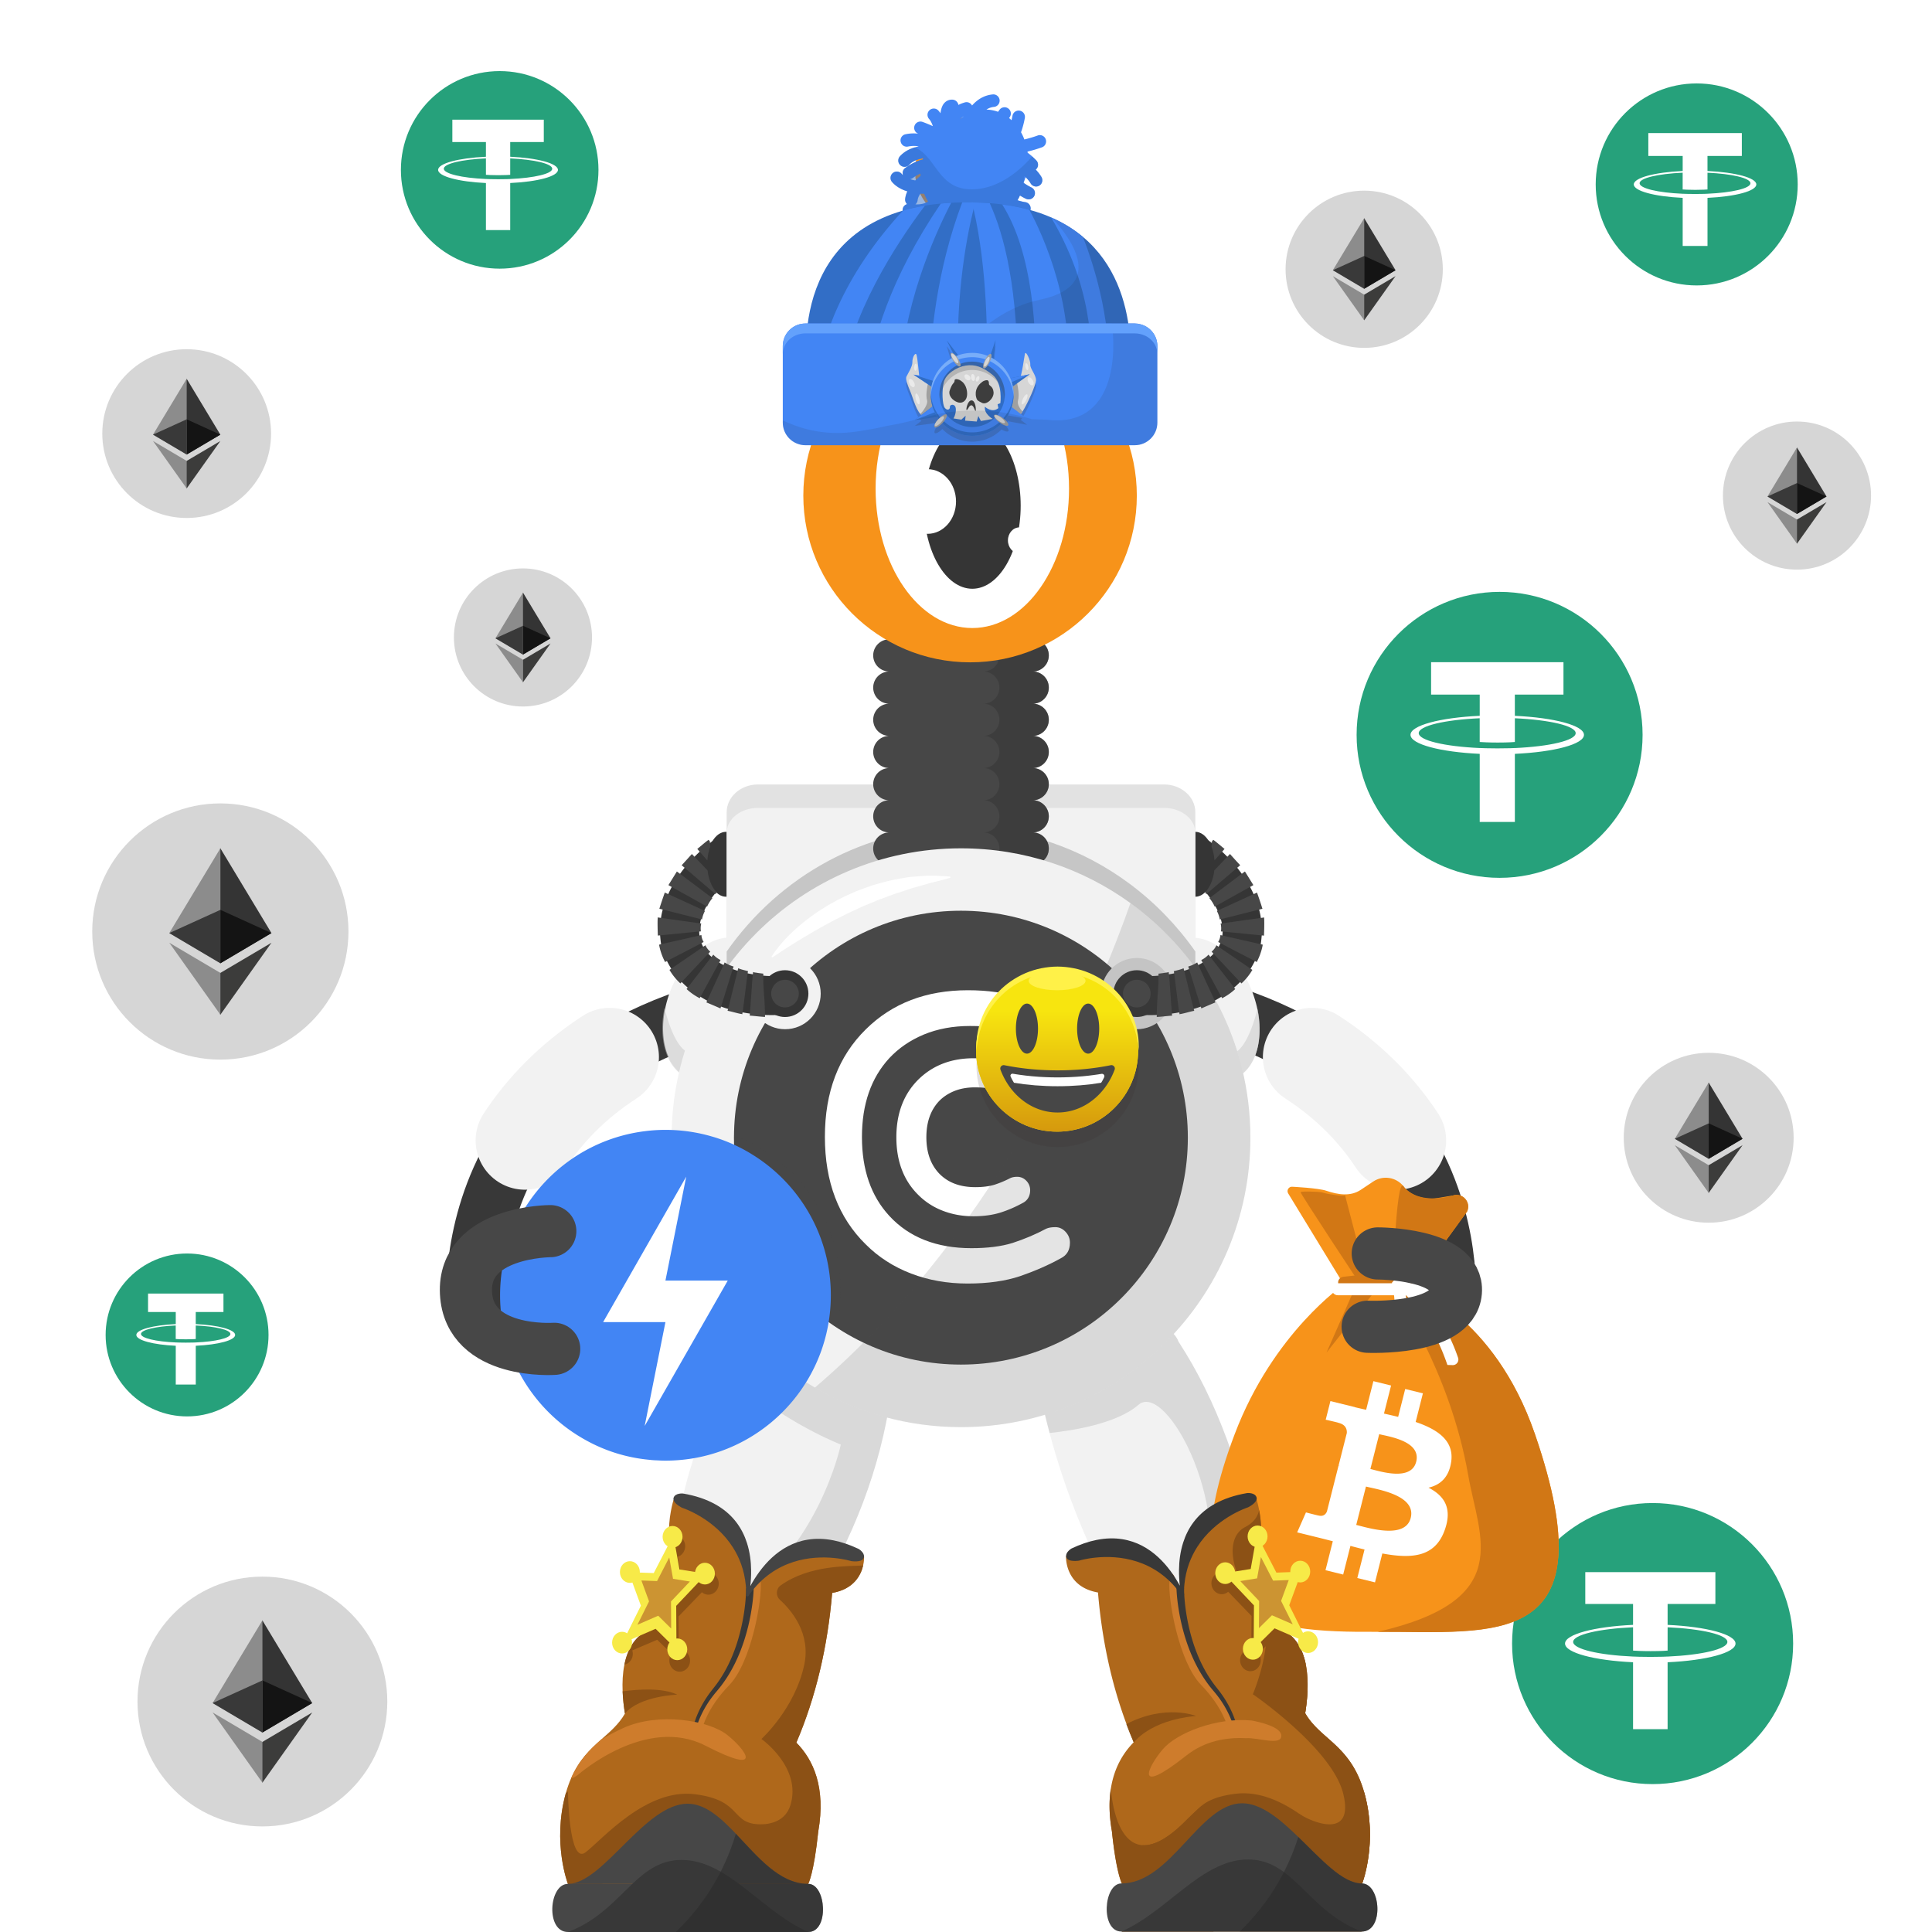 <svg width="1000" height="1000" fill="none" xmlns="http://www.w3.org/2000/svg"><path fill="#fff" d="M0 0h1000v1000H0z"/><path fill="#fff" d="M1000 0H0v1000h1000V0Z"/><path fill="#fff" d="M1000 0H0v1000h1000V0Z"/><path fill="#26A17B" d="M258.638 139.06c28.24 0 51.13-22.89 51.13-51.13 0-28.24-22.89-51.13-51.13-51.13-28.24 0-51.13 22.89-51.13 51.13 0 28.24 22.9 51.13 51.13 51.13Z"/><path fill="#fff" d="M264.085 92.65c-.35.02-2.179.12-6.239.12-3.25 0-5.52-.09-6.33-.13v.01c-12.49-.55-21.8-2.72-21.8-5.33 0-2.6 9.32-4.78 21.8-5.33v8.49c.81.06 3.16.2 6.39.2 3.88 0 5.819-.16 6.179-.2V82c12.46.56 21.75 2.73 21.75 5.33s-9.29 4.77-21.75 5.32Zm0-11.53v-7.6h17.381V61.95h-47.33v11.58h17.38v7.6c-14.13.65-24.75 3.44-24.75 6.8 0 3.35 10.63 6.15 24.75 6.81v24.35h12.569V94.73c14.11-.65 24.71-3.44 24.71-6.8.01-3.35-10.59-6.15-24.71-6.81Z"/><path fill="#26A17B" d="M878.209 147.74c28.88 0 52.281-23.41 52.281-52.28s-23.411-52.28-52.281-52.28c-28.88 0-52.279 23.41-52.279 52.28s23.409 52.28 52.279 52.28Z"/><path fill="#fff" d="M883.791 100.28c-.36.02-2.23.13-6.38.13-3.32 0-5.651-.09-6.471-.13v.01c-12.77-.56-22.29-2.78-22.29-5.45 0-2.66 9.53-4.88 22.29-5.45v8.68c.83.06 3.231.2 6.531.2 3.97 0 5.95-.17 6.32-.2V89.4c12.74.57 22.239 2.79 22.239 5.45 0 2.65-9.509 4.87-22.239 5.43Zm0-11.78v-7.77h17.779V68.89h-48.4v11.84h17.781v7.77c-14.45.66-25.31 3.52-25.31 6.95s10.87 6.29 25.31 6.96v24.9H883.8v-24.9c14.42-.66 25.27-3.52 25.27-6.95-.01-3.42-10.849-6.29-25.279-6.96Z"/><path fill="#26A17B" d="M776.189 454.37c40.88 0 74.011-33.14 74.011-74.01 0-40.87-33.141-74.01-74.011-74.01s-74.009 33.14-74.009 74.01c0 40.87 33.129 74.01 74.009 74.01Z"/><path fill="#fff" d="M784.081 387.18v-.01c-.51.04-3.151.19-9.031.19-4.7 0-7.999-.13-9.159-.19v.01c-18.08-.8-31.56-3.94-31.56-7.71 0-3.76 13.49-6.91 31.56-7.71v12.29c1.18.08 4.57.29 9.25.29 5.62 0 8.419-.24 8.949-.29v-12.28c18.04.81 31.48 3.95 31.48 7.71s-13.46 6.9-31.48 7.71v-.01h-.009Zm0-16.68v-10.99h25.169v-16.77h-68.52v16.77h25.17v10.99c-20.45.94-35.83 4.99-35.83 9.84s15.39 8.9 35.83 9.85v35.25h18.19v-35.25c20.42-.94 35.77-4.99 35.77-9.84 0-4.84-15.35-8.9-35.77-9.84"/><path fill="#26A17B" d="M855.389 923.45c40.17 0 72.739-32.57 72.739-72.74 0-40.17-32.569-72.74-72.739-72.74s-72.741 32.57-72.741 72.74c0 40.18 32.571 72.74 72.741 72.74Z"/><path fill="#fff" d="M863.152 857.43v-.01c-.5.03-3.1.19-8.88.19-4.62 0-7.86-.13-9-.19v.01c-17.76-.78-31.01-3.87-31.01-7.58 0-3.7 13.26-6.79 31.01-7.58v12.08c1.16.08 4.49.28 9.09.28 5.52 0 8.28-.23 8.79-.28v-12.07c17.73.8 30.94 3.88 30.94 7.58s-13.23 6.78-30.94 7.58v-.01Zm0-16.4v-10.81h24.73v-16.48h-67.34v16.48h24.73v10.81c-20.1.92-35.21 4.9-35.21 9.67s15.12 8.75 35.21 9.68v34.64h17.88v-34.64c20.07-.92 35.15-4.9 35.15-9.67 0-4.76-15.09-8.75-35.15-9.67"/><path fill="#26A17B" d="M96.832 733.13c23.29 0 42.16-18.88 42.16-42.16 0-23.28-18.88-42.16-42.16-42.16-23.29 0-42.16 18.88-42.16 42.16 0 23.28 18.87 42.16 42.16 42.16Z"/><path fill="#fff" d="M101.322 694.85c-.29.01-1.8.1-5.15.1-2.68 0-4.56-.07-5.22-.11v.01c-10.3-.45-17.98-2.24-17.98-4.39 0-2.14 7.69-3.94 17.98-4.39v7c.67.05 2.6.16 5.27.16 3.2 0 4.8-.14 5.1-.16v-7c10.28.46 17.94 2.25 17.94 4.39 0 2.15-7.67 3.94-17.94 4.39Zm0-9.5v-6.26h14.341v-9.55h-39.03v9.55h14.34v6.26c-11.65.54-20.41 2.84-20.41 5.61 0 2.77 8.77 5.07 20.41 5.61v20.08h10.36v-20.08c11.63-.54 20.379-2.84 20.379-5.61 0-2.76-8.75-5.07-20.39-5.61Z"/><path fill="#D6D6D6" d="M135.814 945.36c35.705 0 64.65-28.945 64.65-64.65 0-35.705-28.945-64.65-64.65-64.65-35.705 0-64.65 28.945-64.65 64.65 0 35.705 28.945 64.65 64.65 64.65Z"/><path fill="#343434" d="m135.802 838.69-.56 1.92v55.57l.56.56 25.79-15.25-25.79-42.8Z"/><path fill="#8C8C8C" d="m135.837 838.69-25.79 42.8 25.79 15.25v-58.05Z"/><path fill="#3C3C3B" d="m135.804 901.61-.32.39v19.79l.32.93 25.81-36.35-25.81 15.24Z"/><path fill="#8C8C8C" d="M135.837 922.72v-21.11l-25.79-15.24 25.79 36.35Z"/><path fill="#141414" d="m135.812 896.75 25.791-15.25-25.791-11.72v26.97Z"/><path fill="#393939" d="m110.047 881.5 25.79 15.25v-26.97l-25.79 11.72Z"/><path fill="#D6D6D6" d="M884.416 632.87c24.283 0 43.969-19.686 43.969-43.97s-19.686-43.97-43.969-43.97c-24.284 0-43.971 19.686-43.971 43.97s19.687 43.97 43.971 43.97Z"/><path fill="#343434" d="m884.403 560.32-.38 1.3v37.79l.38.38 17.54-10.37-17.54-29.1Z"/><path fill="#8C8C8C" d="m884.423 560.32-17.54 29.11 17.54 10.37v-39.48Z"/><path fill="#3C3C3B" d="m884.407 603.11-.219.26v13.46l.219.63 17.551-24.72-17.551 10.37Z"/><path fill="#8C8C8C" d="M884.423 617.47v-14.36l-17.54-10.36 17.54 24.72Z"/><path fill="#141414" d="m884.414 599.8 17.54-10.37-17.54-7.97v18.34Z"/><path fill="#393939" d="m866.883 589.43 17.54 10.37v-18.34l-17.54 7.97Z"/><path fill="#D6D6D6" d="M930.119 294.84c21.169 0 38.33-17.161 38.33-38.33 0-21.169-17.161-38.33-38.33-38.33-21.169 0-38.33 17.161-38.33 38.33 0 21.169 17.161 38.33 38.33 38.33Z"/><path fill="#343434" d="m930.111 231.6-.33 1.14v32.94l.33.33 15.29-9.04-15.29-25.37Z"/><path fill="#8C8C8C" d="m930.126 231.6-15.29 25.37 15.29 9.04V231.6Z"/><path fill="#3C3C3B" d="m930.112 268.91-.19.23v11.74l.19.55 15.3-21.55-15.3 9.03Z"/><path fill="#8C8C8C" d="M930.126 281.42v-12.51l-15.29-9.03 15.29 21.54Z"/><path fill="#141414" d="m930.117 266.02 15.29-9.04-15.29-6.95v15.99Z"/><path fill="#393939" d="m914.836 256.98 15.29 9.04v-15.99l-15.29 6.95Z"/><path fill="#D6D6D6" d="M706.104 180.06c22.472 0 40.69-18.217 40.69-40.69 0-22.472-18.218-40.69-40.69-40.69-22.472 0-40.69 18.218-40.69 40.69 0 22.473 18.218 40.69 40.69 40.69Z"/><path fill="#343434" d="m706.092 112.92-.35 1.21v34.98l.35.35 16.24-9.6-16.24-26.94Z"/><path fill="#8C8C8C" d="m706.115 112.92-16.24 26.94 16.24 9.6v-36.54Z"/><path fill="#3C3C3B" d="m706.09 152.52-.199.24v12.46l.199.58 16.25-22.88-16.25 9.6Z"/><path fill="#8C8C8C" d="M706.115 165.81v-13.29l-16.24-9.59 16.24 22.88Z"/><path fill="#141414" d="m706.102 149.46 16.239-9.6-16.239-7.38v16.98Z"/><path fill="#393939" d="m689.883 139.86 16.24 9.6v-16.98l-16.24 7.38Z"/><path fill="#D6D6D6" d="M96.626 268.11c24.123 0 43.679-19.556 43.679-43.68s-19.556-43.68-43.68-43.68c-24.123 0-43.68 19.556-43.68 43.68s19.557 43.68 43.68 43.68Z"/><path fill="#343434" d="m96.614 196.04-.38 1.29v37.55l.38.38 17.43-10.3-17.43-28.92Z"/><path fill="#8C8C8C" d="m96.633 196.04-17.43 28.92 17.43 10.3v-39.22Z"/><path fill="#3C3C3B" d="m96.616 238.56-.21.26v13.38l.21.63 17.44-24.56-17.44 10.29Z"/><path fill="#8C8C8C" d="M96.633 252.82v-14.26l-17.43-10.3 17.43 24.56Z"/><path fill="#141414" d="m96.625 235.27 17.43-10.3-17.43-7.92v18.22Z"/><path fill="#393939" d="m79.203 224.96 17.43 10.3v-18.23l-17.43 7.93Z"/><path fill="#D6D6D6" d="M270.686 365.69c19.738 0 35.739-16.001 35.739-35.74s-16.001-35.74-35.739-35.74c-19.739 0-35.741 16.001-35.741 35.74s16.002 35.74 35.741 35.74Z"/><path fill="#343434" d="m270.685 306.71-.31 1.06v30.72l.31.31 14.26-8.43-14.26-23.66Z"/><path fill="#8C8C8C" d="m270.706 306.71-14.261 23.66 14.261 8.43v-32.09Z"/><path fill="#3C3C3B" d="m270.688 341.5-.18.21v10.94l.18.51 14.27-20.1-14.27 8.44Z"/><path fill="#8C8C8C" d="M270.706 353.17V341.5l-14.261-8.43 14.261 20.1Z"/><path fill="#141414" d="m270.688 338.81 14.259-8.43-14.259-6.48v14.91Z"/><path fill="#393939" d="m256.438 330.38 14.259 8.43V323.9l-14.259 6.48Z"/><path fill="#D6D6D6" d="M114.052 548.46c36.622 0 66.31-29.688 66.31-66.31s-29.688-66.31-66.31-66.31-66.31 29.688-66.31 66.31 29.688 66.31 66.31 66.31Z"/><path fill="#343434" d="m114.041 439.05-.58 1.96v57l.58.58 26.46-15.64-26.46-43.9Z"/><path fill="#8C8C8C" d="m114.085 439.05-26.46 43.9 26.46 15.64v-59.54Z"/><path fill="#3C3C3B" d="m114.041 503.59-.33.4v20.3l.33.95 26.47-37.28-26.47 15.63Z"/><path fill="#8C8C8C" d="M114.085 525.24v-21.65l-26.46-15.63 26.46 37.28Z"/><path fill="#141414" d="m114.055 498.6 26.46-15.64-26.46-12.03v27.67Z"/><path fill="#393939" d="m87.625 482.96 26.46 15.64v-27.67l-26.46 12.03Z"/><path stroke="#383838" stroke-miterlimit="10" stroke-width="30" d="M748.565 677.91s17.93-149.9-183.87-166.42"/><path stroke="#F2F2F2" stroke-linecap="round" stroke-linejoin="round" stroke-miterlimit="10" stroke-width="51" d="M723.034 590.29c-10.13-15.37-24.28-30.4-43.87-43.12"/><path fill="#383838" fill-rule="evenodd" d="M740.612 669.961c.62-7.45-4.94-14.111-12.36-14.801l-20.6-1.44c-7.45-.63-14.11 4.941-14.8 12.361-.62 7.45 4.94 14.11 12.36 14.8l20.6 1.44c7.51.65 14.18-4.91 14.8-12.36Z" clip-rule="evenodd"/><path fill="#F2F2F2" d="M413.319 831.72c2.85 32.59-1.84 64.899-12.88 96.979-.73 5.47-5.79 9.341-11.26 8.611l-21.46-2.85-21.97-2.92c-5.46-.72-9.34-5.79-8.61-11.26-3.23-28.57-1.03-55.4 6.8-80.45 1.74-5.61 3.78-11.12 6.09-16.53.73-5.46 5.78-9.33 11.25-8.61l43.43 5.77c5.46.73 9.33 5.79 8.61 11.26Z"/><path fill="#4C4C4C" d="M413.318 831.72c2.85 32.59-1.84 64.899-12.88 96.979-.73 5.47-5.791 9.341-11.261 8.611l-21.459-2.85c30.4-30.32 29.39-76.42 29.39-76.42-21.77-3.66-41.12-12.03-53.17-18.2 1.74-5.61 3.78-11.12 6.09-16.53.73-5.46 5.78-9.331 11.25-8.611l43.43 5.771c5.46.72 9.33 5.78 8.61 11.25Z" opacity=".15"/><path fill="#F2F2F2" d="M650.87 824.06c10.36 31.03 13.33 63.55 10.06 97.31.56 5.49-3.46 10.43-8.94 11l-21.53 2.23-22.05 2.28c-5.48.57-10.43-3.46-11-8.94-9.79-27.03-13.91-53.64-12.12-79.82.39-5.86 1.08-11.69 2.07-17.5-.56-5.47 3.45-10.42 8.93-10.99l43.58-4.5c5.49-.57 10.43 3.45 11 8.93Z"/><path fill="#4C4C4C" d="M650.871 824.06c10.36 31.03 13.33 63.55 10.06 97.31.56 5.49-3.46 10.43-8.94 11l-21.53 2.23c22.5-36.56 10.78-81.16 10.78-81.16-22.03 1.51-43.19 4.39-56.35 1.2 0-7.66 1.49-18.2 2.47-24.01-.56-5.47 3.45-10.42 8.93-10.99l43.58-4.5c5.49-.58 10.43 3.44 11 8.92Z" opacity=".15"/><path fill="#353535" d="M375.746 464.151c5.511 0 9.98-7.522 9.98-16.8s-4.469-16.8-9.98-16.8c-5.512 0-9.98 7.522-9.98 16.8s4.468 16.8 9.98 16.8Zm242.961 0c5.511 0 9.98-7.522 9.98-16.8s-4.469-16.8-9.98-16.8c-5.512 0-9.98 7.522-9.98 16.8s4.468 16.8 9.98 16.8Z"/><path fill="#E2E2E2" d="M618.705 420.421v87.44c0 7.95-7.25 14.39-16.18 14.39h-210.21c-8.94 0-16.19-6.44-16.19-14.39v-87.44c0-7.94 7.25-14.38 16.19-14.38h210.21c8.93 0 16.18 6.44 16.18 14.38Z"/><path fill="#F2F2F2" d="M618.705 431.051v78.32c0 7.12-7.25 12.89-16.18 12.89h-210.21c-8.94 0-16.19-5.77-16.19-12.89v-78.32c0-7.11 7.25-12.88 16.19-12.88h210.21c8.93 0 16.18 5.77 16.18 12.88Z"/><path stroke="#383838" stroke-miterlimit="10" stroke-width="30" d="M246.349 680.49s-18.11-151.47 183.69-168"/><path stroke="#F2F2F2" stroke-linecap="round" stroke-linejoin="round" stroke-miterlimit="10" stroke-width="51" d="M271.695 590.29c10.13-15.37 24.28-30.4 43.87-43.12"/><path fill="#383838" fill-rule="evenodd" d="M254.118 669.961c-.62-7.45 4.939-14.111 12.359-14.801l20.6-1.44c7.45-.63 14.11 4.941 14.8 12.361.62 7.45-4.94 14.11-12.36 14.8l-20.6 1.44c-7.51.65-14.169-4.91-14.799-12.36Z" clip-rule="evenodd"/><path fill="#F2F2F2" d="M638.43 558.634c12.951-4.867 17.373-24.982 9.877-44.928-7.496-19.945-24.071-32.169-37.022-27.302-12.951 4.867-17.372 24.982-9.877 44.928 7.496 19.945 24.071 32.169 37.022 27.302Z"/><path fill="#C6C6C6" d="M638.486 545.2c-12.95 4.87-29.54-14.469-37.03-34.409a58.251 58.251 0 0 1-2.52-8.69c-2.04 8.28-1.36 18.64 2.52 28.96 7.5 19.94 24.07 32.169 37.02 27.299 11.06-4.16 15.9-19.44 12.4-36.24-1.89 7.72-6.14 20.74-12.39 23.08Z" opacity=".5"/><path fill="#F2F2F2" d="M393.186 530.755c7.413-19.723 3.04-39.614-9.766-44.426-12.806-4.813-29.196 7.274-36.608 26.998-7.412 19.723-3.04 39.613 9.766 44.426 12.806 4.813 29.196-7.275 36.608-26.998Z"/><path fill="#C6C6C6" d="M356.325 544.791c12.95 4.87 29.54-14.471 37.03-34.411a58.245 58.245 0 0 0 2.519-8.69c2.04 8.28 1.361 18.64-2.519 28.96-7.5 19.94-24.07 32.17-37.02 27.3-11.06-4.16-15.9-19.44-12.4-36.24 1.9 7.72 6.14 20.731 12.39 23.081Z" opacity=".5"/><path fill="#C6C6C6" d="M618.707 509.371v-16.89c-9.35-13.33-20.69-25.07-33.59-34.73-24.65-18.47-54.94-29.36-87.7-29.36-49.89 0-94.07 25.27-121.3 64.11v16.87c0 7.12 7.25 12.88 16.19 12.88h210.21c8.94 0 16.19-5.77 16.19-12.88Z"/><path fill="#F2F2F2" d="m644.235 819.631-23.3 8.75-25.82 9.71c-6.18 2.32-13.13-.83-15.46-7.01-16.05-28.76-28.17-58.55-36.39-89.36-1.8-6.73-3.41-13.5-4.83-20.33-2.32-6.18.83-13.13 7.01-15.46l49.12-18.46c6.18-2.32 13.13.84 15.45 7.01 19.84 30.37 33.03 67.49 41.23 109.69 2.32 6.18-.83 13.14-7.01 15.46Z"/><path fill="#4C4C4C" d="m644.235 819.631-23.3 8.75c19.85-44.11-16.92-114.13-31.72-101.22-11.15 9.73-34.1 13.32-45.95 14.56-1.8-6.73-3.41-13.5-4.83-20.33-2.32-6.18.83-13.13 7.01-15.46l49.12-18.46c6.18-2.32 13.13.84 15.45 7.01 19.84 30.37 33.03 67.49 41.23 109.69 2.32 6.18-.83 13.14-7.01 15.46Z" opacity=".15"/><path fill="#383838" d="M505.141 627.51c-2.51-5.93 3.73-10.7 7.86-13.86 4.15-3.17 9.77-6.92 15.21-10.54 1.95-1.3 4.2-2.8 6.44-4.32-3.15.54-6.36 1.14-9.09 1.65-6.12 1.14-12.44 2.32-17.29 2.91-4.93.61-12.39 1.52-14.67-4.28-2.78-7.14 4.98-12.06 23.72-23.93 2.02-1.28 4.36-2.76 6.67-4.26-3.32.47-6.72.99-9.6 1.44-6.4.99-12.45 1.93-17.29 2.38-4.94.46-12.42 1.15-14.48-4.76-2.16-6.07 4.43-10.49 8.79-13.41 4.39-2.94 10.29-6.36 15.99-9.66 2.14-1.24 4.65-2.69 7.1-4.15-3.54.3-7.2.67-10.29.98-6.41.65-12.47 1.26-17.29 1.45-4.95.2-12.43.49-14.14-5.55-2.18-7.52 6.85-11.89 26.63-21.47 2.39-1.16 5.21-2.52 7.95-3.89-3.87-.08-7.99-.08-11.39-.09-6.43-.01-12.5-.01-17.29-.31-4.96-.31-12.44-.77-13.45-7.02-1.31-7.77 8.17-10.87 28.95-17.67 2.78-.91 6.11-2 9.27-3.09-3.74-.69-7.75-1.34-11.06-1.89-6.23-1.02-12.66-2.08-17.5-3.19-4.97-1.14-12.48-2.87-12.39-9.35 0-6.39 7.54-8.07 12.52-9.17 4.88-1.08 11.35-2.1 17.62-3.07 2.96-.46 6.48-1.01 9.85-1.59-2.98-.92-6.04-1.82-8.64-2.58-6.26-1.84-12.73-3.74-17.62-5.52-4.89-1.79-12.27-4.49-11.59-10.91.62-6.16 8-7.29 12.89-8.05 4.8-.74 10.88-1.29 17.32-1.88 2.61-.24 5.64-.52 8.65-.83-2.21-.69-4.39-1.36-6.31-1.95-21.35-6.55-30.18-9.26-29.5-16.85.62-6.13 7.87-7.38 12.66-8.22 4.73-.82 10.74-1.49 17.1-2.2 2.53-.28 5.45-.61 8.36-.96a790.9 790.9 0 0 0-6.03-1.63c-21.45-5.76-30.33-8.15-29.94-15.73.35-6.16 7.61-7.72 12.41-8.76 4.74-1.02 10.77-1.94 17.16-2.92 2.42-.37 5.2-.79 7.99-1.25-2.14-.5-4.25-.98-6.12-1.4-21.59-4.9-30.52-6.93-30.42-14.48.17-6.2 7.37-8.04 12.13-9.26 4.73-1.21 11.03-2.41 17.12-3.58 8.07-1.54 20.26-3.87 22.69-5.42-.44.28-1.69 1.56-1.69 3.71h12.04c0 7.65-9.01 9.37-30.78 13.53-2.4.46-5.18.99-7.94 1.55 3.28.79 6.66 1.56 9.52 2.21 6.31 1.43 12.27 2.79 16.93 4.15 4.74 1.39 11.91 3.48 11.73 9.68-.3 7.71-9.4 9.1-31.38 12.46-2.4.37-5.19.79-7.95 1.24 3.31.94 6.74 1.86 9.63 2.64 6.23 1.67 12.11 3.25 16.69 4.79 4.67 1.57 11.74 3.94 11.29 10.14-.5 6.5-8.33 7.9-13.5 8.82-5.23.94-12.03 1.7-18.61 2.43-2.27.25-4.88.54-7.5.86 3.24 1.05 6.59 2.08 9.43 2.95 6.13 1.88 11.92 3.66 16.41 5.34 4.59 1.72 11.52 4.32 10.89 10.45-.79 7.62-9.95 8.45-32.08 10.48-1.91.17-4.06.37-6.26.59 2.63.8 5.26 1.57 7.55 2.24 5.97 1.75 12.13 3.56 16.74 5.23 4.64 1.68 11.64 4.21 11.21 10.32-.49 7.34-9.33 8.72-30.69 12.06-1.02.16-2.12.33-3.25.51 1.08.18 2.11.35 3.09.51 21.31 3.5 30.13 4.94 30.71 12.21.5 7.04-7.02 9.5-27.13 16.08-1.44.47-3.02.99-4.65 1.53h2.72c22.22.03 31.41.04 33.14 7.32 1.65 6.89-5.46 10.33-24.46 19.53-2.04.99-4.35 2.11-6.69 3.26 1.77-.17 3.49-.34 5.04-.5 22.11-2.23 31.26-3.16 33.59 4.04 1.93 5.78-4.25 9.88-8.33 12.58-4.02 2.66-9.27 5.71-14.84 8.93-2.12 1.23-4.55 2.64-6.98 4.07 2.14-.32 4.23-.64 6.09-.93 21.91-3.39 30.97-4.8 33.63 2.29 2.18 5.75-3.86 10.12-7.85 13.01-3.94 2.85-9.1 6.12-14.57 9.58-2.15 1.36-4.63 2.93-7.09 4.53 2.35-.42 4.66-.85 6.69-1.23 21.68-4.04 30.65-5.71 33.51 1.29 2.35 5.74-3.61 10.27-7.56 13.26-3.89 2.96-9.24 6.52-14.42 9.96-6.82 4.54-17.13 11.41-18.77 13.77.3-.43.95-2.1.11-4.08l-11.07 4.7Z"/><path fill="#F2F2F2" d="M461.222 721.391c-5.48 38.8-19.67 75.24-41.22 109.69-2.33 6.18-9.28 9.33-15.46 7.01l-24.27-9.12-24.85-9.34c-6.18-2.32-9.33-9.28-7.01-15.46 3.95-34.21 13.76-64.93 29.66-92.04 3.55-6.07 7.41-11.95 11.57-17.65 2.32-6.17 9.27-9.33 15.45-7.01l49.12 18.46c6.18 2.33 9.33 9.28 7.01 15.46Z"/><path fill="#4C4C4C" d="M461.22 721.391c-5.48 38.8-19.67 75.24-41.22 109.69-2.33 6.18-9.28 9.33-15.46 7.01l-24.27-9.12c43.66-27.17 54.93-81.24 54.93-81.24-24.42-10.15-44.73-25.14-57.13-35.6 3.55-6.07 7.41-11.95 11.57-17.65 2.32-6.17 9.27-9.33 15.45-7.01l49.12 18.46c6.18 2.33 9.33 9.28 7.01 15.46Z" opacity=".15"/><path fill="#474747" d="M497.417 732.95c79.56 0 144.05-64.49 144.05-144.05 0-79.56-64.49-144.049-144.05-144.049-79.56 0-144.05 64.489-144.05 144.049 0 79.55 64.49 144.05 144.05 144.05Z"/><path fill="#383838" d="M497.421 716.28c70.36 0 127.39-57.03 127.39-127.39 0-70.35-57.03-127.39-127.39-127.39-70.35 0-127.39 57.03-127.39 127.39s57.03 127.39 127.39 127.39Z"/><path fill="#474747" d="M534.529 347.57a8.33 8.33 0 0 0 0-16.66h-74.23a8.33 8.33 0 0 0 0 16.66 8.33 8.33 0 0 0 0 16.66 8.33 8.33 0 1 0 0 16.66 8.33 8.33 0 0 0 0 16.66 8.33 8.33 0 0 0 0 16.66 8.33 8.33 0 1 0 0 16.66 8.33 8.33 0 0 0 0 16.66 8.33 8.33 0 0 0 0 16.66h74.23a8.33 8.33 0 0 0 0-16.66 8.33 8.33 0 0 0 0-16.66 8.33 8.33 0 1 0 0-16.66 8.33 8.33 0 0 0 0-16.66 8.33 8.33 0 0 0 0-16.66 8.33 8.33 0 1 0 0-16.66 8.33 8.33 0 0 0 0-16.66Z"/><path fill="#353535" d="M542.855 355.9c0-4.6-3.73-8.33-8.33-8.33a8.33 8.33 0 0 0 0-16.66h-25.58a8.33 8.33 0 0 1 0 16.66 8.33 8.33 0 0 1 0 16.66 8.33 8.33 0 1 1 0 16.66 8.33 8.33 0 0 1 0 16.66 8.33 8.33 0 0 1 0 16.66 8.33 8.33 0 1 1 0 16.66 8.33 8.33 0 0 1 0 16.66 8.33 8.33 0 0 1 0 16.66h25.58a8.33 8.33 0 0 0 0-16.66 8.33 8.33 0 0 0 0-16.66 8.33 8.33 0 1 0 0-16.66 8.33 8.33 0 0 0 0-16.66 8.33 8.33 0 0 0 0-16.66 8.33 8.33 0 1 0 0-16.66c4.6 0 8.33-3.73 8.33-8.33Z" opacity=".5"/><path fill="#F2F2F2" d="M647.205 588.89c0 82.73-67.06 149.79-149.79 149.79-27.59 0-53.43-7.45-75.62-20.47-44.37-25.99-74.17-74.18-74.17-129.33 0-82.72 67.06-149.79 149.79-149.79 32.76 0 63.06 10.52 87.7 28.35 37.62 27.23 62.09 71.48 62.09 121.45Z"/><path fill="#fff" d="M399.328 495.15c4.82-7.44 11.24-13.65 18.19-19.06 1.76-1.32 3.52-2.67 5.36-3.9 1.85-1.2 3.7-2.41 5.59-3.57 1.94-1.07 3.86-2.16 5.82-3.19 1.95-1.05 3.99-1.92 6-2.84l3.03-1.35 3.12-1.15c2.09-.74 4.14-1.58 6.27-2.18 4.26-1.21 8.51-2.43 12.89-3.1l3.26-.56 1.63-.27c.54-.08 1.1-.1 1.65-.16 2.2-.2 4.4-.35 6.59-.49 2.18-.2 4.39-.1 6.59 0 2.2.09 4.38.2 6.55.41l.04.57c-2.11.64-4.21 1.19-6.29 1.71-2.08.55-4.17.95-6.21 1.63-2.05.61-4.09 1.2-6.13 1.74-.51.15-1.02.26-1.52.43l-1.5.51-3 1c-2 .67-4.03 1.21-5.98 2.01-1.97.74-3.93 1.49-5.9 2.18-.99.32-1.94.79-2.91 1.19l-2.9 1.2-2.9 1.19-2.84 1.32c-.95.44-1.89.89-2.85 1.32-.95.43-1.92.84-2.83 1.34-1.85.97-3.74 1.87-5.62 2.81l-5.54 2.98c-1.87.97-3.64 2.09-5.5 3.09-7.31 4.2-14.49 8.71-21.71 13.59l-.45-.4Z"/><path fill="#474747" d="M589.429 845.541c20.99-1.58 40.67-6.34 58.96-14.48 3.18-.78 5.15-4.02 4.36-7.21l-1.17-4.75c-.78-3.18-4.019-5.15-7.209-4.36-18.86 8.02-38.531 12.79-58.961 14.48-3.18.78-5.15 4.02-4.36 7.21l1.17 4.75c.79 3.18 4.03 5.15 7.21 4.36Zm-92.063-139.23c64.87 0 117.46-52.59 117.46-117.46 0-64.87-52.59-117.46-117.46-117.46-64.87 0-117.46 52.59-117.46 117.46 0 64.87 52.59 117.46 117.46 117.46Z"/><path fill="#fff" fill-rule="evenodd" d="M541.491 635.991c1.16-.54 2.72-.82 4.76-.82 2.04 0 3.81.82 5.31 2.45 1.5 1.63 2.24 3.47 2.24 5.58 0 3.81-1.56 6.46-4.63 8.03-6.6 3.67-13.74 6.73-21.22 9.32-7.55 2.52-16.6 3.81-27.07 3.81-10.47 0-20.27-1.7-29.31-5.17-9.04-3.47-16.87-8.5-23.46-15.1-14.08-13.81-21.15-32.37-21.15-55.64 0-23.26 7.07-41.76 21.15-55.63 13.67-13.54 31.29-20.27 52.85-20.27 10.41 0 19.38 1.29 26.93 3.81 7.55 2.52 13.33 4.9 17.34 7.07 4.01 2.18 6.46 3.95 7.28 5.31.82 1.36 1.29 3.06 1.29 5.1 0 2.04-.75 3.88-2.24 5.51-1.5 1.63-3.26 2.45-5.31 2.45-2.04 0-3.6-.27-4.76-.82-5.64-2.99-11.43-5.37-17.34-7.21-5.92-1.84-13.26-2.72-22.1-2.72-8.84 0-16.8 1.5-23.87 4.42-7.14 2.99-13.06 7.07-17.89 12.24-9.45 10.27-14.15 23.87-14.15 40.81s4.69 30.54 14.15 40.81c10.27 11.15 24.49 16.73 42.51 16.73 8.3 0 15.44-.88 21.36-2.72 5.97-1.97 11.75-4.35 17.33-7.35Z" clip-rule="evenodd"/><path fill="#fff" fill-rule="evenodd" stroke="#fff" stroke-width="5.873" d="M524.151 612.46c.54-.27 1.36-.41 2.38-.41 1.02 0 1.9.411 2.65 1.221a4.02 4.02 0 0 1 1.09 2.79c0 1.9-.75 3.269-2.31 4.009-3.33 1.84-6.87 3.4-10.61 4.63-3.74 1.22-8.3 1.901-13.53 1.901-5.24 0-10.13-.881-14.62-2.591-4.49-1.7-8.43-4.22-11.77-7.55-7.07-6.94-10.54-16.19-10.54-27.82 0-11.63 3.54-20.88 10.54-27.82 6.87-6.73 15.64-10.13 26.46-10.13 5.24 0 9.73.611 13.47 1.911 3.74 1.29 6.67 2.449 8.64 3.539 2.04 1.09 3.2 1.971 3.67 2.651.41.68.61 1.5.61 2.52s-.34 1.899-1.09 2.719c-.75.82-1.63 1.22-2.65 1.22s-1.84-.14-2.38-.41c-2.79-1.5-5.71-2.65-8.64-3.6-2.92-.95-6.67-1.36-11.02-1.36s-8.37.75-11.97 2.24c-3.54 1.5-6.53 3.54-8.91 6.12-4.69 5.17-7.07 11.97-7.07 20.4 0 8.43 2.38 15.231 7.07 20.401 5.17 5.58 12.24 8.359 21.22 8.359 4.15 0 7.69-.469 10.68-1.359 2.91-.92 5.84-2.151 8.63-3.581Z" clip-rule="evenodd"/><path fill="#F2F2F2" d="M406.368 532.72c10.178 0 18.43-8.251 18.43-18.429 0-10.179-8.252-18.431-18.43-18.431-10.179 0-18.43 8.252-18.43 18.431 0 10.178 8.251 18.429 18.43 18.429Z"/><path fill="#D9D9D9" d="M588.414 532.72c10.179 0 18.43-8.251 18.43-18.429 0-10.179-8.251-18.431-18.43-18.431-10.178 0-18.43 8.252-18.43 18.431 0 10.178 8.252 18.429 18.43 18.429Z"/><path fill="#353535" d="M588.415 526.4c6.688 0 12.11-5.422 12.11-12.11s-5.422-12.11-12.11-12.11c-6.689 0-12.11 5.422-12.11 12.11s5.421 12.11 12.11 12.11Z"/><path fill="#353535" d="M652.554 474.76c.45 3.18.81 6.16.52 9.36-.27 2.97-.46 5.47-1.53 8.45-4.4 12.27-12.27 19.79-23.86 25.92-2.15 1.14-4.889 2.05-7.319 2.93-1.12.41-2.441.78-3.701 1.13-1.47.4-3.06.79-4.62 1.12-.92.19-1.92.39-2.91.56-1.26.22-2.52.39-3.85.56-2.54.32-5.24.52-7.83.6-.17.01-.36.01-.53.01-1.07.02-2.24.02-3.29 0-1.05-.02-1.999-.03-3.019-.11-.47-.04-.941.03-1.381-.14.08-4.2 1.78-11.45 2.4-14.77.62-3.32.44-2.54.82-5.1 1.02.14 2.09-.02 3.12-.02.34 0 .63-.01.98-.05.01 0-.11.01.05-.01s.86-.06 1.1-.06c.24 0 .451-.02.661-.039a89.54 89.54 0 0 0 3.709-.361c.59-.07 1.15-.15 1.71-.24.9-.13 1.87-.29 2.73-.45 1.79-.32 3.56-.76 5.26-1.24.89-.26 1.74-.52 2.56-.79 1.71-.58 3.36-1.25 4.93-2.01.82-.4 1.58-.81 2.31-1.22 1.51-.86 2.88-1.8 4.17-2.87.66-.55 1.24-1.09 1.79-1.65 1.13-1.15 2.08-2.34 2.91-3.66.42-.67.74-1.3 1.04-2 .31-.7.55-1.4.75-2.12.2-.72.33-1.37.43-2.12.1-.75.16-1.46.16-2.24-.01-1.52-.18-3.01-.47-4.54-.15-.76-.33-1.49-.58-2.28-.49-1.56-1.1-3.08-1.84-4.61-.36-.74-.77-1.52-1.23-2.3-.89-1.51-1.88-3.02-2.95-4.46-.52-.71-1.11-1.41-1.7-2.13-.6-.71-1.32-1.51-1.96-2.2.46-1.73.9-3.41 1.29-5.17.45-2 .81-3.99 1.16-6.04.73-4.27.18-9.38.46-13.72 0-.02 1 .71 1.01.7.01-.01.01.01.03.02 1.96 1.5 3.91 3.09 5.73 4.72.96.85 1.89 1.73 2.76 2.6a84.78 84.78 0 0 1 5.24 5.7c.88 1.05 1.69 2.1 2.46 3.15 1.62 2.22 3.11 4.52 4.43 6.86a47.57 47.57 0 0 1 1.92 3.75 55.886 55.886 0 0 1 3.02 8.171c.39 1.49.74 2.929.95 4.409Z"/><path fill="#474747" d="M618.124 523.16c0-.01-.009-.01-.009-.01v-.02c-.01-.02-.011-.039-.021-.069 0-.01-.01-.031-.01-.051-.01-.01-.01-.03-.01-.04-.01-.05-.03-.109-.05-.179 0-.01-.01-.02-.01-.02s0-.011-.01-.011v-.02c0-.01 0-.01-.01-.01-.04-.18-.1-.409-.19-.709-.75-2.82-3.86-15.481-4.59-18.451-.73-2.97-.139-.54-.599-2.41-1.49.69-3.061.99-4.631 1.41-.1.03-.29.141-.43.011.07.47.09.649.1.719v-.02c0 .01 0 .01.01.02h-.01c.01.02.01.031.01.031.02.13.08.5.22 1.52.43 3.01 1.96 15.969 2.44 18.859.07.41.11.701.14.891.01.01.01.019.01.029v.01c.01.01.01.02.01.03.01.02.01.04.01.05.01.01.01.02.01.03.01.03.01.06.01.09.01.05.02.09.02.12.01.01.01.02.01.02 0 .02.01.04.01.07.14-.21.44-.18.59-.21 2.38-.44 4.611-1.19 6.971-1.64.02-.03.009-.04.009-.04Zm-11.46 2.39-.01-.06c0-.02-.01-.03-.01-.04 0-.03 0-.05-.01-.09-.01-.03-.01-.049-.01-.069-.02-.2-.05-.521-.09-1.041-.26-2.94-1.08-15.94-1.4-18.95-.13-1.25-.16-1.52-.16-1.54l.01.071c0-.02-.01-.181-.07-.721-.68.32-1.29.27-2.03.42-.73.14-1.6.22-2.37.33-.28.04-.6.08-.88.1-.01.3 0 .45 0 .77-.01.32 0 .08.01.64 0 .54-.019 2.19-.029 2.89 0 0-.011.09-.011.41-.02 1.05-.27 5.34-.39 6.52-.02.16-.03.26-.03.32.01-.02.01-.03.01-.06-.01.07-.02.14-.02.24-.14 1.41-.41 7.43-.41 8.78-.01 1.35-.02.45-.02 1.02 0 .57-.01.42-.01.88 2.66-.11 5.28-.51 7.92-.67.02-.06.01-.1.01-.15Zm22.451-6.73c-.02-.04-.041-.08-.061-.13-.01-.03-.02-.05-.03-.07-.01-.01-.01-.009-.01-.019-.02-.03-.03-.051-.03-.071-.01-.01-.01-.02-.01-.02 0-.01-.01-.01-.01-.02l-.01-.01c-.01-.02-.02-.03-.02-.04-.01-.01-.01-.01-.01-.02-.06-.12-.13-.27-.2-.44-1.2-2.62-6.62-14.47-7.91-17.29-1.29-2.81-.33-.73-1.16-2.53-1.45.92-3 1.641-4.63 2.111.59 1.85-.16-.461.79 2.459.94 2.93 4.76 15.38 5.66 18.15.09.26.15.481.21.641.01.01.01.019.01.029.01.02.01.031.02.051.01.01.01.019.01.029.01.01.01.02.01.03.01.02.01.03.01.04.01.01.01.02.01.03v.01c.01.02.02.041.02.071.01.03.02.069.04.119l.01.02c.01.02.01.03.02.04 0-.01-.01-.03-.01-.04 2.44-1.08 4.841-2.09 7.281-3.13Zm-1.631-22.2c-2.31-2.96-.44-.56-1.96-2.5a12.281 12.281 0 0 1-3.76 2.8c.34.62.45.83.49.88 0 0 0 .011.01.011.03.05.21.37.96 1.75 1.81 3.29 6.89 12.679 9.34 17.129a30.918 30.918 0 0 0 6.801-4.76c-3.1-4.01-9.571-12.35-11.881-15.31Zm4.83-5.48c-3.1-2.12-.66-.46-2.69-1.86a9.363 9.363 0 0 1-2.5 3.301c1.69 1.79-.38-.391 2.2 2.339s9.79 10.41 13.25 14.11a30.568 30.568 0 0 0 5.65-7.009c-4.17-2.85-12.81-8.761-15.91-10.881Zm2.34-6.47c-3.65-.84-.61-.15-2.98-.68-.08 1.27-.49 2.5-1.15 3.58 2.18 1.14-.45-.239 2.87 1.511 3.32 1.74 12.62 6.549 17.1 8.859 1.47-2.83 2.55-5.82 3.1-8.98-4.93-1.14-15.28-3.44-18.94-4.29Zm19.65-9.8c-.03.01-.05.01-.07.01-.01 0-.02 0-.03.01h-.02c-.01 0-.03 0-.04.01-.01 0-.019 0-.029.01-.02 0-.041.01-.051.01-.01 0-.02.01-.03.01-.04.01-.08.01-.14.02-.18.03-.41.06-.71.1-2.9.39-15.85 2.21-18.9 2.64-1.56.21-1.68.23-1.68.22-.03.01-.18.031-.82.111.33 1.34.38 2.73.19 4.08 1.86.18-.16-.021 2.75.259 2.91.27 18.891 1.86 18.891 1.86l.629.06c-.01-.03.28-6.23.06-9.41Zm-1.28-4.41c.02 0 .03-.01.05-.01l-.05.01Zm-2.4-8.47c-.05.03-.11.051-.15.071 0 0-.01-.001-.02.009-.02.01-.049.02-.089.04-.01 0-.031.02-.061.03-.02.01-.04.02-.07.03-.04.02-.07.03-.08.04l-.01.01c-.01.01-.01.01-.02.01-.19.09-.47.21-.87.4-2.71 1.23-14.65 6.701-17.43 7.971-.85.39-1.21.549-1.34.609-.03.02-.05.02-.06.03l-.01.01c-.09.03-.26.12-.58.26.74 1.36 1.26 2.85 1.52 4.39.54-.13.711-.18.761-.18a90.3 90.3 0 0 0 1.579-.389c2.98-.73 15.67-3.961 18.53-4.651.32-.08.57-.14.75-.18h.02c.01-.01.02-.01.03-.01.02 0 .04-.01.06-.01.02-.01.03-.01.05-.01.02-.01.03-.01.05-.02.01 0 .02 0 .03-.01.01-.01.02-.01.03-.01.06-.01.1-.02.11-.02.01-.01.02-.01.02-.01.02-.01.03-.01.05-.01l.01-.01c-.87-2.86-1.8-5.59-2.81-8.39Zm-24.21 2.58h.01l.01-.009c-.01 0-.02.009-.02.009Zm17.96-13.5c-.11.08-.2.151-.27.201l-.01.009c-.02.01-.06.04-.14.1-.01.01-.02.01-.03.02-.16.12-.45.331-.95.701-2.42 1.8-12.96 9.739-15.39 11.579-.6.45-.91.68-1.06.8l-.02.02c-.02.02-.04.04-.09.07l-.42.32a18.424 18.424 0 0 1 2.74 4.381c.26-.15.42-.241.51-.291 0 0 .01-.01.02-.01l.01-.01c.01 0 .02-.01.04-.02s.03-.02.03-.02c.15-.08.49-.27 1.23-.68 2.66-1.48 14.15-7.9 16.77-9.33.45-.25.74-.41.93-.51l.01-.01.06-.03c.05-.03.09-.05.11-.06.01 0 .02-.009.02-.009l.02-.02c.02-.01.03-.011.03-.021l.01-.01c.06-.04.13-.08.21-.12-1.45-2.36-2.9-4.68-4.37-7.05Zm-7.74-9.049c-.13.13-.22.229-.28.299 0 0-.01 0-.02.02v.011l-.03.029c-.02.01-.03.03-.04.04l-.04.04c-.13.14-.37.391-.8.831-1.29 1.34-4.25 4.44-6.91 7.23-.55 4.85-2.34 8.959-4.8 11.359.24.28.46.571.67.911.18-.15.3-.261.38-.331.01 0 .01-.01.02-.01s.01-.01.01-.01c.05-.04.08-.06.09-.07.15-.13.44-.38.99-.84 2.32-1.98 12.37-10.59 14.69-12.53.45-.38.73-.62.89-.76.01-.01.02-.01.02-.02l.03-.03c.01-.01.02-.01.02-.02.01-.01.03-.02.05-.04a.145.145 0 0 1 .041-.029l-.021.009c.01-.01.021-.01.021-.02v.011l.019-.02c.07-.05.16-.141.29-.241a289.13 289.13 0 0 1-5.29-5.819Zm-8.67-7.361c-.15.21-.5.68-.62.84-.02.02-.03.04-.04.05-.01 0-.01.01-.02.02-.05.9-.11 1.8-.19 2.71.8 2.09 1.341 4.5 1.521 7.09 1.64-1.88 3.379-3.88 4.189-4.8.46-.53.62-.71.67-.77 0-.01 0-.009.01-.009v-.011h.01v-.009l.01-.011c.03-.04.13-.14.32-.37-1.97-1.56-3.82-3.24-5.86-4.73Zm-39.551 86.77a7.14 7.14 0 1 0 0-14.28 7.14 7.14 0 0 0 0 14.28Z"/><path fill="#353535" d="M406.321 526.4c6.688 0 12.11-5.422 12.11-12.11s-5.422-12.11-12.11-12.11-12.11 5.422-12.11 12.11 5.422 12.11 12.11 12.11Z"/><path fill="#353535" d="M342.187 474.76c-.45 3.18-.81 6.16-.52 9.36.27 2.97.46 5.47 1.53 8.45 4.4 12.27 12.27 19.79 23.86 25.92 2.15 1.14 4.89 2.05 7.32 2.93 1.12.41 2.44.78 3.7 1.13 1.47.4 3.06.79 4.62 1.12.92.19 1.92.39 2.91.56 1.26.22 2.52.39 3.85.56 2.54.32 5.24.52 7.83.6.17.01.36.01.53.01 1.07.02 2.24.02 3.29 0 1.05-.02 2-.03 3.02-.11.47-.04.94.03 1.38-.14-.08-4.2-1.78-11.45-2.4-14.77-.62-3.32-.44-2.54-.82-5.1-1.02.14-2.09-.02-3.12-.02-.34 0-.63-.01-.98-.05-.01 0 .11.01-.05-.01s-.86-.06-1.1-.06c-.24 0-.45-.02-.66-.039a89.59 89.59 0 0 1-3.71-.361c-.59-.07-1.15-.15-1.71-.24-.9-.13-1.87-.29-2.73-.45-1.79-.32-3.56-.76-5.26-1.24-.89-.26-1.74-.52-2.56-.79-1.71-.58-3.36-1.25-4.93-2.01-.82-.4-1.58-.81-2.31-1.22-1.51-.86-2.88-1.8-4.17-2.87-.66-.55-1.24-1.09-1.79-1.65a21.458 21.458 0 0 1-2.91-3.66 14.1 14.1 0 0 1-1.04-2c-.31-.7-.55-1.4-.75-2.12-.2-.72-.33-1.37-.43-2.12-.1-.75-.16-1.46-.16-2.24.01-1.52.18-3.01.47-4.54.15-.76.33-1.49.58-2.28.49-1.56 1.1-3.08 1.84-4.61.36-.74.77-1.52 1.23-2.3.89-1.51 1.88-3.02 2.95-4.46.52-.71 1.11-1.41 1.7-2.13.6-.71 1.32-1.51 1.96-2.2-.46-1.73-.9-3.41-1.29-5.17-.45-2-.81-3.99-1.16-6.04-.73-4.27-.18-9.38-.46-13.72 0-.02-1 .71-1.01.7-.01-.01-.01.01-.03.02-1.96 1.5-3.91 3.09-5.73 4.72-.96.85-1.89 1.73-2.76 2.6a84.78 84.78 0 0 0-5.24 5.7c-.88 1.05-1.69 2.1-2.46 3.15a70.152 70.152 0 0 0-4.43 6.86 47.57 47.57 0 0 0-1.92 3.75 55.886 55.886 0 0 0-3.02 8.171c-.4 1.49-.74 2.929-.95 4.409Z"/><path fill="#474747" d="M376.608 523.18c2.36.45 4.59 1.2 6.97 1.64.15.03.45 0 .59.21.01-.03.01-.05.01-.07 0 0 0-.01.01-.02.01-.03.01-.07.02-.12 0-.03.01-.05.01-.09 0-.01 0-.02.01-.03 0-.02.01-.03.01-.05 0-.01 0-.02.01-.03v-.01c0-.01 0-.02.01-.03.03-.19.08-.48.14-.89.48-2.89 2-15.85 2.44-18.86.15-1.01.2-1.39.22-1.52 0 0 0-.01.01-.03h-.01c.01-.01.01-.02.01-.02v.02c.01-.07.04-.25.1-.72-.14.13-.32.02-.43-.01-1.57-.42-3.14-.72-4.63-1.41-.46 1.87.13-.56-.6 2.41s-3.84 15.63-4.59 18.45c-.08.3-.14.54-.19.71l-.01.01v.02c-.01 0-.01.01-.01.01 0 .01-.01.02-.01.02-.02.07-.04.13-.05.18 0 .02-.01.03-.01.04-.01.02-.01.04-.01.05-.01.03-.02.05-.02.07v.02l-.01.01c.01.02.01.03.01.04Zm11.45 2.51c2.64.16 5.27.56 7.92.67 0-.47-.01-.31-.01-.88-.01-.57-.02.33-.02-1.02-.01-1.36-.27-7.38-.41-8.78-.01-.1-.02-.18-.02-.24.01.02.01.04.01.06 0-.06-.01-.16-.03-.32-.11-1.18-.37-5.47-.39-6.52-.01-.32-.01-.41-.01-.41-.02-.7-.03-2.34-.03-2.89.01-.56.01-.32.01-.64s.01-.47 0-.77c-.28-.02-.6-.06-.88-.1-.77-.1-1.64-.19-2.37-.33-.73-.14-1.34-.09-2.03-.42-.06.54-.07.7-.07.72l.01-.07c0 .02-.03.3-.16 1.54-.32 3.01-1.14 16.02-1.4 18.95-.04.52-.08.84-.09 1.04 0 .02 0 .04-.01.07-.01.04-.01.07-.01.09 0 .01-.01.03-.01.04l-.01.06c.03.06.02.1.01.15Zm-15.15-3.73c-.01.02-.01.03-.01.04 0-.01.01-.02.01-.04.01-.01.01-.02.01-.02.02-.04.03-.08.04-.12.01-.02.02-.05.02-.07v-.01c0-.01.01-.02.01-.03 0-.01.01-.02.01-.04.01-.01.01-.02.01-.03.01-.01.01-.02.01-.03.01-.02.01-.03.02-.05 0-.01 0-.02.01-.03.05-.16.12-.37.21-.64.9-2.77 4.72-15.22 5.66-18.15.95-2.92.2-.61.79-2.46-1.63-.48-3.18-1.19-4.63-2.11-.82 1.8.14-.28-1.16 2.53-1.29 2.82-6.71 14.67-7.91 17.29-.08.17-.14.32-.2.44 0 .01-.01.02-.01.02 0 .01-.01.02-.02.04l-.01.01c0 .01-.01.02-.01.02s-.01.01-.01.02c0 .02-.01.04-.03.07 0 .01-.01.01-.01.02-.01.02-.02.04-.03.07-.02.05-.04.09-.06.13 2.45 1.03 4.85 2.04 7.29 3.13Zm-17.54-10.04a30.58 30.58 0 0 0 6.8 4.76c2.45-4.45 7.53-13.84 9.34-17.13.76-1.37.93-1.69.96-1.75l.01-.01c.03-.05.14-.26.49-.88-1.42-.68-2.69-1.63-3.76-2.8-1.51 1.93.36-.47-1.96 2.5-2.3 2.97-8.77 11.31-11.88 15.31Zm-8.85-9.91c1.53 2.61 3.43 4.97 5.65 7.01 3.46-3.7 10.66-11.37 13.25-14.11 2.58-2.73.51-.55 2.2-2.34a9.27 9.27 0 0 1-2.5-3.3c-2.04 1.4.41-.27-2.69 1.86s-11.74 8.04-15.91 10.88Zm-5.38-13.05c.55 3.15 1.63 6.14 3.1 8.98 4.48-2.31 13.78-7.12 17.1-8.86 3.32-1.74.69-.37 2.87-1.51a7.799 7.799 0 0 1-1.15-3.58c-2.37.54.67-.15-2.98.68-3.65.85-14.01 3.15-18.94 4.29Zm-.63-4.71.63-.06s15.98-1.58 18.89-1.86c2.91-.27.89-.08 2.75-.26-.19-1.35-.14-2.74.19-4.08-.64-.09-.79-.11-.82-.11 0 .01-.13-.01-1.68-.22-3.05-.43-16.01-2.25-18.9-2.64-.3-.04-.54-.07-.71-.1-.05-.01-.1-.01-.14-.02-.01 0-.02-.01-.03-.01-.02 0-.03-.01-.05-.01-.01-.01-.02-.01-.03-.01-.02-.01-.03-.01-.04-.01h-.02c-.01-.01-.02-.01-.03-.01-.02-.01-.04-.01-.07-.01-.23 3.21.06 9.41.06 9.41Zm1.16-13.79c.02 0 .03.01.05.01v-.01h-.05Zm-.38-.1s.01 0 .01.01c.02 0 .03 0 .05.01.01 0 .01 0 .02.01.01 0 .05.01.11.02.01.01.02.01.03.01.01.01.02.01.03.01.02.01.03.01.05.02.02 0 .04.01.05.01.02.01.04.01.06.01.01.01.02.01.03.01h.02c.18.04.43.1.75.18 2.85.69 15.55 3.92 18.53 4.65 1.24.31 1.53.38 1.58.39.04 0 .22.05.76.18.26-1.53.78-3.02 1.52-4.39-.32-.15-.49-.23-.58-.26l-.01-.01c-.01-.01-.03-.01-.06-.03-.13-.06-.49-.22-1.34-.61-2.78-1.27-14.72-6.75-17.43-7.97-.41-.19-.68-.31-.87-.4-.01 0-.01 0-.02-.01l-.01-.01-.08-.04a.488.488 0 0 0-.07-.03.163.163 0 0 1-.06-.03c-.04-.02-.08-.03-.09-.04-.01-.01-.02-.01-.02-.01-.04-.02-.1-.04-.15-.07-.99 2.82-1.92 5.55-2.81 8.39Zm27.02-5.81.01.01h.01c-.01.01-.01 0-.02-.01Zm-22.33-6.42c.08.04.15.08.21.12 0 0 .01 0 .01.01.01.01.02.01.03.02.01.01.02.01.02.02.01 0 .01.01.02.01.02.01.06.03.11.06l.06.03c.01 0 .01.01.01.01.18.1.48.26.93.51 2.62 1.43 14.11 7.85 16.77 9.33.74.41 1.08.6 1.23.68 0 0 .01.01.03.02.02.01.03.02.04.02l.01.01c.01.01.02.01.02.01.09.05.25.14.51.29.7-1.58 1.63-3.06 2.74-4.38-.21-.15-.34-.26-.42-.32-.04-.03-.07-.05-.09-.07-.02-.01-.02-.02-.02-.02-.15-.12-.46-.35-1.06-.8-2.43-1.83-12.97-9.77-15.39-11.58a37.875 37.875 0 0 0-.98-.72c-.08-.06-.13-.09-.14-.1l-.01-.01c-.07-.05-.15-.12-.27-.2-1.45 2.36-2.9 4.68-4.37 7.05Zm6.85-10.28c.13.1.22.19.29.24l.02.02v-.01l.02.02-.02-.01c.02.01.03.02.04.03.02.02.04.03.05.04l.02.02.03.03c.01.01.02.01.02.02.16.14.44.37.89.76 2.32 1.95 12.37 10.56 14.69 12.53.54.46.84.71.99.84.01.01.04.03.09.07l.01.01c.01.01.01.01.02.01.08.07.2.18.38.33.21-.34.44-.63.67-.91-2.46-2.4-4.25-6.51-4.8-11.36-2.66-2.8-5.62-5.89-6.91-7.23-.43-.44-.67-.7-.8-.83l-.04-.04-.04-.04c-.01-.02-.02-.03-.03-.03v-.01l-.02-.02c-.06-.07-.15-.16-.28-.3-1.77 1.96-3.5 3.88-5.29 5.82Zm8.09-8.45c.2.22.29.33.32.37l.01.01v.01h.01v.01c.01 0 .01 0 .01.01.05.05.21.24.67.77.81.93 2.55 2.92 4.19 4.8.18-2.59.71-5 1.52-7.09-.08-.9-.14-1.81-.19-2.71-.01-.01-.01-.02-.02-.02-.01-.01-.02-.03-.04-.05-.11-.15-.47-.62-.62-.84-2.04 1.48-3.89 3.16-5.86 4.73Zm45.402 82.03a7.14 7.14 0 1 0 0-14.28 7.14 7.14 0 0 0 0 14.28Z"/><path fill="#F7931A" d="M713.118 844.63c60.25-.43 120.119 10.26 81.329-102.42-21.09-61.25-63.51-76.06-63.51-76.06l28.431-39.08c2.21-4.78-2.32-9.9-7.33-8.29 0 0-6.12 1.01-8.8 1.46-5.31.88-12.78-1.27-16.18-5.45l-.71-.88c-3.8-4.68-10.54-5.7-15.56-2.36l-6.45 4.3c-5.38 3.58-11.771 2.54-17.891.47-4.17-1.41-17.48-2.06-17.48-2.06-1.89-.22-3.199 1.83-2.209 3.45l28.79 47.18s-36.54 24.87-56.44 77.32c-36.91 97.24 14.77 102.84 74.01 102.42Z"/><path fill="#D17715" d="M713.117 844.631c60.25-.25 120.12 10.26 81.33-102.42-21.09-61.25-63.51-76.06-63.51-76.06l28.43-39.08c2.21-4.78-2.32-9.9-7.33-8.29 0 0-16.5 5.28-24.97-3.99l-.71-.88c-3.8-4.68-5.54 52.99-5.54 52.99s29.49 41.41 39.13 96.68c5.66 32.45 24.46 64.65-46.83 81.05Zm-5.191-181.07-11.74-44.93s-.31.59-4.49 0c-4.18-.59-4.18-.59-7.95-1.55-.76-.19-10.1-.67-10.54 0-.34.51 30.71 47.49 30.71 47.49l4.01-1.01Zm-7.497 5.07-13.82 31.46 24.77-31.46h-10.95Z"/><path fill="#D17715" d="m737.06 662.29-41.13 4.69c-1.63.19-3.1-.98-3.28-2.61l-.02-.21c-.19-1.63.98-3.1 2.61-3.28l41.13-4.69c1.63-.19 3.1.98 3.28 2.61l.02.21c.19 1.62-.98 3.09-2.61 3.28Z"/><path fill="#fff" d="M737.509 670.421h-45.05c-1.71 0-3.1-1.39-3.1-3.1 0-1.71 1.39-3.1 3.1-3.1h45.05c1.71 0 3.1 1.39 3.1 3.1 0 1.71-1.39 3.1-3.1 3.1Z"/><path fill="#fff" d="M749.174 706.501c-5.6-16.51-14.64-31.571-28.69-42.611 2.01-1 5.02-4.019 6.02-3.009 12.77 10.8 22.77 25.88 28.24 42.02a2.897 2.897 0 0 1-2.879 3.68l-2.691-.08Z"/><path fill="#fff" d="M717.549 689.63c4.01-7.56 5.51-15.66 2.98-24.08-.49-1.64.83-3.26 2.53-3.07 1.45.16 2.67.38 2.77.82 3.64 9.81 2.51 20.23-2.84 29.2-.71 1-2.98 1.16-4.49.32a2.377 2.377 0 0 1-.95-3.19Zm15.465 66.971c-2.58 10.19-18.53 5.01-23.7 3.74l4.56-18.01c5.17 1.27 21.83 3.64 19.14 14.27Zm-2.83 29.07c-2.83 11.2-21.99 5.15-28.2 3.63l5.03-19.86c6.21 1.52 26.12 4.54 23.17 16.23Zm20.93-28.91c1.66-10.94-6.8-16.82-18.37-20.75l3.75-14.82-9.16-2.25-3.65 14.43c-2.41-.59-4.88-1.15-7.34-1.7l3.68-14.53-9.16-2.25-3.76 14.82c-1.99-.45-3.95-.89-5.85-1.35l.01-.05-12.64-3.11-2.44 9.64s6.8 1.53 6.66 1.63c3.71.91 4.38 3.33 4.27 5.25l-4.28 16.89c.26.06.59.16.95.3-.31-.07-.63-.16-.97-.24l-5.99 23.65c-.45 1.11-1.6 2.77-4.2 2.14.09.13-6.66-1.64-6.66-1.64l-4.55 10.33 11.92 2.93c2.22.55 4.39 1.12 6.53 1.66l-3.79 14.99 9.15 2.25 3.76-14.83c2.5.67 4.93 1.29 7.3 1.87l-3.74 14.76 9.16 2.25 3.79-14.96c15.63 2.91 27.38 1.74 32.32-12.18 3.99-11.2-.2-17.67-8.42-21.88 6.01-1.36 10.52-5.24 11.72-13.25Z"/><path stroke="#474747" stroke-linecap="round" stroke-linejoin="round" stroke-miterlimit="10" stroke-width="27" d="M707.898 686.72s44.041 1.95 45.651-18.04c1.61-19.99-40.43-19.9-40.43-19.9"/><path fill="#474747" d="M394.854 595.081a84.443 84.443 0 0 0-14.93-7.421c0 .4-.01.791-.01 1.191 0 41.1 21.11 77.26 53.08 98.25a85.844 85.844 0 0 0 2.2-19.371c0-30.64-16.11-57.539-40.34-72.649Z" opacity=".2"/><path fill="#4285F4" d="M430.036 670.42c0 42.49-30.95 77.74-71.55 84.46a86.68 86.68 0 0 1-14.05 1.141 59.7 59.7 0 0 1-4.04-.131c-1.49-.04-2.94-.129-4.39-.309a83.423 83.423 0 0 1-33.71-10.671c-25.94-14.66-43.46-42.54-43.46-74.49 0-43.72 32.79-79.76 75.11-84.94 3.42-.44 6.94-.66 10.49-.66 8.6 0 16.9 1.27 24.76 3.64 1.41.4 2.81.88 4.17 1.36a83.37 83.37 0 0 1 16.33 7.951c24.23 15.1 40.34 42.009 40.34 72.649Z"/><path fill="#fff" fill-rule="evenodd" d="m355.182 609.051-43.01 75.27h32.26l-10.75 53.77 43.01-75.27h-32.26l10.75-53.77Z" clip-rule="evenodd"/><path stroke="#474747" stroke-linecap="round" stroke-linejoin="round" stroke-miterlimit="10" stroke-width="27" d="M286.848 698.15s-44.04 3.13-45.65-28.89c-1.61-32.02 43.63-32.02 43.63-32.02"/><path fill="#4C4C4C" d="M647.207 588.89c0 82.73-67.06 149.79-149.79 149.79-27.59 0-53.43-7.45-75.62-20.47 98.3-83.9 148.03-207.13 163.33-250.76 37.61 27.22 62.08 71.47 62.08 121.44Z" opacity=".15"/><path fill="#474747" d="M409.815 845.541c-20.99-1.58-40.67-6.34-58.96-14.48-3.18-.78-5.15-4.02-4.36-7.21l1.17-4.75c.78-3.18 4.02-5.15 7.21-4.36 18.86 8.02 38.53 12.79 58.96 14.48 3.18.78 5.15 4.02 4.36 7.21l-1.17 4.75c-.79 3.18-4.03 5.15-7.21 4.36Z"/><path fill="#AF681B" d="M446.76 810.29c-1.14 4.93-4.739 12.25-16.039 14.21-2.34 27.9-8.411 53.79-18.531 77.49 8.78 8.87 15.36 23.16 11.33 46.04v.01c-2.26 21.8-5.17 27.05-5.17 27.05V1000H293.96v-24.91s-8.21-21.19-1.15-46.74c.02-.08.04-.16.07-.23.8-2.85 1.72-5.41 2.72-7.72h.01c4.16-9.56 9.891-14.99 15.381-19.87 4.72-4.18 9.25-7.95 12.48-13.6-.57-3.47-1.041-7.42-1.201-11.5-.19-4.59.01-9.34.92-13.8 1.87-9.29 6.77-17.28 17.46-19.65-1.63-6.63-2.73-18.67 9.16-22.48l.21-.55c.49-1.71 1.78-7.83-1.91-16.52-.91-2.14-1.42-4.53-1.65-6.96-.9-9.23 2.16-19.13 2.16-19.13l.081.01 17.809 4.62c.5-.38 1.09-.77 1.85-1.19 18.2 10.11 21.19 29.19 19.73 42.13 6.61-12.15 20.4-28.05 43.52-23.41.4 1.48.4 1.78.21 3.3 0 .16-.01.31-.01.47l15.45 3.35v.11c.02.46.03 2.24-.5 4.56Z"/><path fill="#8C5115" d="M446.762 810.29c-1.14 4.93-4.74 12.25-16.04 14.21-2.34 27.9-8.41 53.79-18.53 77.49 8.78 8.87 15.36 23.16 11.33 46.04v.01c-2.26 21.8-5.17 27.05-5.17 27.05V1000h-43.9c-10.6-6.93-18.53-12.45-18.53-12.45l13.43-48.46s33.88 14.62 39.8-4.83c5.92-19.44-15.04-34.17-15.04-34.17s17.32-15.65 22.18-38.43c3.44-16.15-6.51-28.05-12.61-33.61-2.25-2.05-2.09-5.69.4-7.46 15.01-10.67 34.6-9.81 42.68-10.3Z"/><path fill="#8C5115" d="m407.181 959.56-9.291 12.45s-63.91-3.42-71.86-2.51c-5.77.66-23.06 9.91-32.07 14.9v-9.31s-8.21-21.19-1.15-46.74c.02-.08.04-.16.07-.23.68-.6 1.08-.93 1.08-.93s.4 38.21 9.07 31.6c8.68-6.6 31.291-33.32 56.671-30.1 25.37 3.22 17.779 15.71 34.679 15.62 16.9-.1 12.801 15.25 12.801 15.25Z"/><path fill="#CE7C2C" d="M363.578 894.47s2.279-10.33 13.819-22.18c11.54-11.85 17.251-44.83 16.301-53.71-.58-6.14-3.85 1.53-3.85 1.53l-2.73 8.73-5.471 25.79-3.949 8.99-12 17.92-5.77 8.54-.99 5.13 4.64-.74Z"/><path fill="#474747" d="M418.351 1000h-124.39c-11.58 0-9.9-24.5-.24-24.9.08-.01.16-.01.24-.01h124.39c9.32 0 10.98 24.91 0 24.91Z"/><path fill="#474747" d="M418.351 975.1h-124.39c.09 0 .19 0 .28-.01 17.99-.42 39.74-41.49 61.63-41.49 9.14 0 17.05 7.17 25.01 15.54 11.11 11.67 22.31 25.71 37.07 25.95.13.01.27.01.4.01Z"/><path fill="#383838" d="M418.351 999.999h-124.39c15.34-5.77 24.37-16.43 33.34-24.9l.01-.01c7.37-6.94 14.72-12.4 25.49-12.4 7.18 0 13.81 2.42 20.21 6.1 3.2 1.83 6.35 3.98 9.49 6.3 0 0 .01 0 .01.01 11.43 8.46 22.68 19.12 35.84 24.9Z"/><path fill="#282828" d="M418.354 1000h-68.581c8.43-8.05 14.86-16.57 19.77-24.9l.01-.01c1.25-2.12 2.4-4.22 3.46-6.3 3.54-6.96 6.07-13.65 7.87-19.65 11.11 11.67 22.311 25.71 37.071 25.95h.4c9.32 0 10.98 24.91 0 24.91Z" opacity=".5"/><path fill="#383838" d="M358.242 898.41c.31-3.04-.25-1.93.59-4.88.02-.06.03-.11.05-.17 1.22-4.24 2.98-8.34 5.23-12.16 1.11-1.92 2.37-3.75 3.7-5.52 1.37-1.79 2.71-3.38 3.92-5.15 4.91-6.99 8.33-14.94 10.66-23.15 1.17-4.12 2.06-8.31 2.71-12.54.63-4.2 1.05-8.54 1.09-12.68l3.92.02c-.17 4.55-.74 8.88-1.51 13.24-.79 4.35-1.83 8.65-3.16 12.87-2.64 8.41-6.42 16.55-11.73 23.67-1.29 1.79-2.81 3.48-4.12 5.11-1.32 1.67-2.58 3.39-3.69 5.21a50.243 50.243 0 0 0-5.32 11.44c-.02.05-.04.09-.05.14-.93 2.88-.44 1.7-.83 4.71l-1.46-.16Z"/><path fill="#8C5115" d="M367.417 825.34c-1.53.23-2.989-.25-4.109-1.2l-12.07 12.51.11 17.2c2.81-.26 5.36 1.86 5.77 4.88.42 3.13-1.621 6.03-4.551 6.47-2.92.45-5.64-1.72-6.06-4.85a6.009 6.009 0 0 1 1.131-4.37l-7.471-7.24-12.91 5.51c.1.31.171.63.221.96.41 3.04-1.501 5.85-4.29 6.42 1.87-9.29 6.769-17.28 17.459-19.65-1.63-6.63-2.729-18.67 9.161-22.48l.21-.55c.49-1.71 1.779-7.83-1.911-16.52-.91-2.14-1.419-4.53-1.649-6.96.61-.42 1.309-.7 2.069-.82 2.93-.44 5.65 1.73 6.06 4.85.38 2.83-1.25 5.46-3.73 6.27l2.131 11.71 8.369 1.32c.36-2.42 2.15-4.41 4.54-4.78 2.93-.45 5.641 1.72 6.061 4.85.42 3.13-1.621 6.02-4.541 6.47Z"/><path fill="#F7EA48" d="m348.531 794.6 3.16 17.74 14.02 2.25-15.71 16.59.141 22.56-10.81-10.68-17.301 7.52 9.691-19.48-6.361-17.36 13.02.48 10.15-19.62Z"/><path fill="#CC9432" d="m346.402 806.15 1.96 11.04 8.72 1.4-9.77 10.32.09 14.03-6.72-6.64-10.76 4.68 6.02-12.12-3.95-10.8 8.1.3 6.31-12.21Z"/><path fill="#F7EA48" d="M348.121 801.08c2.85 0 5.16-2.516 5.16-5.62s-2.31-5.62-5.16-5.62-5.16 2.516-5.16 5.62 2.31 5.62 5.16 5.62Zm16.742 19.04c2.85 0 5.16-2.516 5.16-5.62s-2.31-5.62-5.16-5.62-5.16 2.516-5.16 5.62 2.31 5.62 5.16 5.62Zm-42.883 35.72c2.85 0 5.161-2.517 5.161-5.62 0-3.104-2.311-5.62-5.161-5.62-2.849 0-5.16 2.516-5.16 5.62 0 3.103 2.311 5.62 5.16 5.62Zm4.047-36.54c2.85 0 5.16-2.517 5.16-5.62 0-3.104-2.31-5.62-5.16-5.62s-5.16 2.516-5.16 5.62c0 3.103 2.31 5.62 5.16 5.62Zm24.532 40c2.849 0 5.16-2.517 5.16-5.62 0-3.104-2.311-5.62-5.16-5.62-2.85 0-5.161 2.516-5.161 5.62 0 3.103 2.311 5.62 5.161 5.62Z"/><path fill="#CE7C2C" d="M365.12 903.55c-30.74-15.84-65.591 14.81-65.591 14.81-1.68 1.33-2.99 2.04-3.92 2.04 4.16-9.56 9.891-14.99 15.381-19.87 3.4-2.06 7.279-4.12 11.599-6.1 18.15-8.31 44.261-4.1 53.931 3.65 9.67 7.74 19.35 21.3-11.4 5.47Z"/><path fill="#8C5115" d="M350.563 877.15s-19.579.65-27.089 9.78c-.57-3.47-1.041-7.42-1.201-11.5 8.59-1.15 20.81-1.86 28.29 1.72Z"/><path fill="#444" d="M447.201 805.79c-.01.18-.05.37-.12.55-.86 2.6-6.52 1.68-6.52 1.68s-3.47-1.09-8.84-1.61c-11.18-1.1-30.6.28-44.03 19.17-.01.04-.02.08-.02.12-.09.46-.49.62-.84.55-.45-.02-.87-.46-.63-.99.02-.04.04-.09.06-.13-.01-1.65-.1-3.24-.26-4.78-.77-7.78-3.3-14.18-6.64-19.41-4.65-7.31-10.88-12.33-16.11-15.57-5.71-3.53-10.23-4.96-10.23-4.96s-3.78-1.83-4.38-4c-.1-.37-.11-.74 0-1.12.78-2.62 4.83-2.26 4.83-2.26 6.74 1.14 12.25 3.08 16.74 5.58.46.25.9.51 1.34.78 8.21 4.99 12.75 11.96 15.07 19.24 1.52 4.73 2.11 9.59 2.16 14.14.04 2.9-.13 5.67-.42 8.2 5.23-9.61 14.69-21.72 29.86-24.07 4.01-.63 8.42-.57 13.26.4 4.01.8 8.32 2.23 12.94 4.42 0 0 3.04 1.75 2.78 4.07Z"/><path fill="#AF681B" d="M705.072 974.86v24.91H580.683v-24.91s-2.911-5.25-5.171-27.05v-.01c-1.49-8.48-1.53-15.77-.53-22.05v-.01c1.68-10.67 6.34-18.4 11.86-23.98-1.35-3.16-2.63-6.37-3.84-9.61-7.83-21.04-12.66-43.7-14.69-67.88-11.3-1.96-14.9-9.28-16.04-14.21-.53-2.32-.52-4.1-.5-4.56v-.11l.05-.01 15.401-3.34c0-.16-.011-.31-.011-.47-.19-1.52-.19-1.82.21-3.3 18.79-3.77 31.42 6.03 39.04 16.35.68.92 1.32 1.85 1.92 2.76.95 1.46 1.8 2.91 2.56 4.3-1.46-12.94 1.53-32.02 19.73-42.13.76.42 1.35.81 1.85 1.19l17.81-4.62.07-.01h.011s.679 2.18 1.299 5.45c.45 2.37.871 5.31.991 8.41.07 1.73.039 3.51-.131 5.27-.08.83-.19 1.66-.34 2.47a21.46 21.46 0 0 1-.79 3.11c-.16.47-.33.93-.52 1.38-2.99 7.04-2.709 12.4-2.239 15.08.11.63.239 1.11.329 1.44l.211.55c9.14 2.93 10.599 10.72 10.039 17.18-.16 1.95-.51 3.77-.88 5.3 3.91.86 7.041 2.48 9.531 4.64 1.63 1.41 2.989 3.05 4.119 4.86.56.91 1.07 1.86 1.51 2.85 1.04 2.27 1.79 4.74 2.3 7.3.91 4.46 1.11 9.21.92 13.8-.16 4.08-.63 8.03-1.2 11.5 3.23 5.65 7.76 9.42 12.48 13.6 5.49 4.88 11.22 10.31 15.38 19.87h.011c1 2.31 1.919 4.87 2.719 7.72.03.07.051.15.071.23 7.06 25.55-1.151 46.74-1.151 46.74Z"/><path fill="#8C5115" d="M705.071 974.86v16.12l-42.45-17.61s3.29-38.66 10.38-34.19c7.09 4.46 27.95 12.63 22.27-10.72s-46.799-51.54-46.799-51.54 14.499-33.87 1.779-47.22c-12.72-13.35-16.94-33.48-5.77-39.29 4.81-2.5 6.67-5.85 7.23-8.85.45 2.37.87 5.31.99 8.41.07 1.73.04 3.51-.13 5.27-.08.83-.19 1.66-.34 2.47a21.46 21.46 0 0 1-.79 3.11c-.16.47-.33.93-.52 1.38-2.99 7.04-2.71 12.4-2.24 15.08.11.63.24 1.11.33 1.44l.211.55c9.14 2.93 10.599 10.72 10.039 17.18-.16 1.95-.51 3.77-.88 5.3 3.91.86 7.04 2.48 9.53 4.64 1.63 1.41 2.99 3.05 4.12 4.86.56.91 1.07 1.86 1.51 2.85 1.04 2.27 1.79 4.74 2.3 7.3.91 4.46 1.11 9.21.92 13.8-.16 4.08-.63 8.03-1.2 11.5 3.23 5.65 7.76 9.42 12.48 13.6 5.49 4.88 11.22 10.31 15.38 19.87h.01c1 2.31 1.92 4.87 2.72 7.72.03.07.051.15.071.23 7.06 25.55-1.151 46.74-1.151 46.74Zm-71.545-4.65c-1.65 11.88-4.11 23.49-5.48 29.56h-47.36v-24.91s-2.91-5.25-5.17-27.05v-.01c-1.49-8.48-1.53-15.77-.53-22.05.04.63 1.65 28.4 16.44 29.32h.01c5.65.34 13.22-3.22 23.36-13.71l.04-.04c1.39-1.44 2.69-2.68 3.91-3.73l.02-.02c18.08-15.67 18.02 9.01 14.76 32.64Z"/><path fill="#8C5115" d="M705.069 974.86v9.31c-9.01-4.99-26.3-14.24-32.07-14.9-4.02-.46-22.35.19-39.48.94-16.76.74-32.38 1.57-32.38 1.57l-9.29-12.45s-.49-1.85-.43-4.26h.01c5.65.34 13.22-3.22 23.36-13.71 1.45-1.07 2.62-2.39 3.95-3.77l.02-.02c3.39-3.53 7.81-7.49 20.57-9.11 25.38-3.22 47.99 23.5 56.67 30.1 8.67 6.61 9.07-31.6 9.07-31.6s.4.33 1.08.93c.03.07.05.15.07.23 7.06 25.55-1.15 46.74-1.15 46.74Z"/><path fill="#CE7C2C" d="M635.456 894.23s-2.28-10.33-13.82-22.18c-11.54-11.85-17.25-44.83-16.3-53.71.95-8.88 3.59.72 3.59.72l2.99 9.55 5.47 25.79 3.95 8.99 12 17.92 5.77 8.54.99 5.13-4.64-.75Z"/><path fill="#474747" d="M704.843 999.77h-124.39c-10.98 0-9.32-24.91 0-24.91h124.39c9.87 0 11.68 24.91 0 24.91Zm0-24.91h-124.39c25.59 0 40.48-41.49 62.48-41.49 9.83 0 19.64 8.28 29.08 17.46 11.7 11.33 22.85 24.03 32.83 24.03Z"/><path fill="#383838" d="M704.843 999.77h-124.39c13.15-5.79 24.41-16.46 35.85-24.91 9.4-6.95 18.92-12.4 29.69-12.4 7.45 0 13.26 2.61 18.57 6.51 2.37 1.74 4.64 3.74 6.92 5.89 8.98 8.46 18.01 19.13 33.36 24.91ZM551.836 805.56c.01.18.05.37.12.55.86 2.6 6.52 1.68 6.52 1.68s3.47-1.09 8.84-1.61c11.18-1.1 30.6.28 44.03 19.17.01.04.02.08.02.12.09.46.49.62.84.55.45-.02.87-.46.63-.99-.02-.04-.04-.09-.06-.13.01-1.65.1-3.24.26-4.78.77-7.78 3.3-14.18 6.64-19.41 4.65-7.31 10.88-12.33 16.11-15.57 5.71-3.53 10.23-4.96 10.23-4.96s3.78-1.83 4.38-4c.1-.37.11-.74 0-1.12-.78-2.62-4.83-2.26-4.83-2.26-6.74 1.14-12.25 3.08-16.74 5.58-.46.25-.9.51-1.34.78-8.21 4.99-12.75 11.96-15.07 19.24-1.52 4.73-2.11 9.59-2.16 14.14-.04 2.9.13 5.67.42 8.2-5.23-9.61-14.69-21.72-29.86-24.07-4.01-.63-8.42-.57-13.26.4-4.01.8-8.32 2.23-12.94 4.42 0 0-3.04 1.75-2.78 4.07Z"/><path fill="#383838" d="M639.339 898.34c-.39-3.01.1-1.83-.83-4.71-.01-.05-.03-.09-.05-.14a50.24 50.24 0 0 0-5.319-11.44c-1.11-1.82-2.37-3.54-3.69-5.21-1.31-1.63-2.83-3.32-4.12-5.11-5.31-7.12-9.09-15.26-11.73-23.67-1.33-4.22-2.371-8.52-3.161-12.87-.77-4.36-1.339-8.69-1.509-13.24l3.92-.02c.04 4.14.459 8.48 1.089 12.68.65 4.23 1.54 8.42 2.71 12.54 2.33 8.21 5.751 16.16 10.661 23.15 1.21 1.77 2.549 3.36 3.919 5.15 1.33 1.77 2.591 3.6 3.701 5.52 2.25 3.82 4.01 7.92 5.23 12.16.02.06.029.11.049.17.84 2.95.28 1.84.59 4.88l-1.46.16Z"/><path fill="#8C5115" d="M631.61 825.11c1.53.23 2.991-.25 4.111-1.2l12.07 12.51-.11 17.2c-2.81-.26-5.36 1.86-5.77 4.88-.42 3.13 1.62 6.03 4.55 6.47 2.92.45 5.64-1.72 6.06-4.85.21-1.62-.24-3.18-1.13-4.37l7.469-7.24 12.911 5.51c-.1.31-.171.63-.221.96-.41 3.04 1.5 5.85 4.29 6.42-1.87-9.29-6.77-17.28-17.46-19.65 1.63-6.63 2.731-18.67-9.159-22.48l-.211-.55c-.49-1.71-1.779-7.83 1.911-16.52.91-2.14 1.419-4.53 1.649-6.96-.61-.42-1.309-.7-2.069-.82-2.93-.44-5.65 1.73-6.06 4.85-.38 2.83 1.25 5.46 3.73 6.27l-2.13 11.71-8.37 1.32c-.36-2.42-2.151-4.41-4.541-4.78-2.93-.45-5.64 1.72-6.06 4.85-.42 3.13 1.62 6.02 4.54 6.47Z"/><path fill="#F7EA48" d="m650.516 794.36-3.16 17.74-14.02 2.26 15.71 16.59-.14 22.56 10.81-10.69 17.29 7.53-9.69-19.48 6.37-17.37-13.02.49-10.15-19.63Z"/><path fill="#CC9432" d="m652.643 805.92-1.97 11.04-8.72 1.4 9.77 10.31-.09 14.04 6.73-6.65 10.76 4.68-6.03-12.11 3.96-10.8-8.1.3-6.31-12.21Z"/><path fill="#F7EA48" d="M650.918 800.85c2.85 0 5.16-2.516 5.16-5.62s-2.31-5.62-5.16-5.62-5.16 2.516-5.16 5.62 2.31 5.62 5.16 5.62Zm-16.742 19.03c2.85 0 5.16-2.517 5.16-5.62 0-3.104-2.31-5.62-5.16-5.62s-5.16 2.516-5.16 5.62c0 3.103 2.31 5.62 5.16 5.62Zm42.882 35.72c2.85 0 5.16-2.516 5.16-5.62s-2.31-5.62-5.16-5.62-5.16 2.516-5.16 5.62 2.31 5.62 5.16 5.62Zm-4.054-36.53c2.85 0 5.16-2.516 5.16-5.62s-2.31-5.62-5.16-5.62-5.16 2.516-5.16 5.62 2.31 5.62 5.16 5.62Zm-24.516 39.99c2.85 0 5.16-2.516 5.16-5.62s-2.31-5.62-5.16-5.62-5.16 2.516-5.16 5.62 2.31 5.62 5.16 5.62Z"/><path fill="#8C5115" d="M648.469 876.92s19.58.65 27.09 9.78c.57-3.47 1.039-7.42 1.199-11.5-8.59-1.15-20.809-1.86-28.289 1.72Z"/><path fill="#CE7C2C" d="M645.041 899.69h.02c5.93-.48 18.291 4.2 18.141-1.35-.12-4.55-11.301-7.06-15.321-7.81-18.19-1.76-38.89 6.46-46.07 14.94-8.01 9.45-14.9 24.62 12.24 3.18 9.5-7.51 20.59-9.52 30.99-8.96Z"/><path fill="#282828" d="M704.844 999.77h-63.18c8.39-8.06 14.79-16.59 19.67-24.91 1.16-1.98 2.24-3.94 3.23-5.89 3.26-6.38 5.67-12.53 7.45-18.14 11.7 11.33 22.85 24.03 32.83 24.03 9.87 0 11.68 24.91 0 24.91Z" opacity=".5"/><path fill="#8C5115" d="M619.07 888.17c-24.38 2.29-32.23 13.82-32.23 13.82-1.35-3.16-2.63-6.37-3.84-9.61 20.33-10.57 36.07-4.21 36.07-4.21Z"/><path fill="#F7931A" d="M502.107 342.82c47.67 0 86.31-38.64 86.31-86.31s-38.64-86.31-86.31-86.31-86.31 38.64-86.31 86.31 38.64 86.31 86.31 86.31Z"/><path fill="#353535" d="M502.11 191.56c21.19 0 38.36-6.06 38.36-13.53s-17.17-13.53-38.36-13.53c-21.19 0-38.36 6.06-38.36 13.53s17.17 13.53 38.36 13.53Z"/><path stroke="#353535" stroke-miterlimit="10" stroke-width="12.035" d="M502.109 89.27v88.76"/><path fill="#F7931A" d="M501.227 116c15.25 0 27.61-12.36 27.61-27.61s-12.36-27.61-27.61-27.61-27.61 12.36-27.61 27.61c-.01 15.25 12.36 27.61 27.61 27.61Z"/><path fill="#fff" d="M457.801 222.74c-2.94 9.18-4.59 19.4-4.59 30.17 0 39.85 22.41 72.16 50.06 72.16 27.65 0 50.06-32.31 50.06-72.16 0-10.34-1.52-20.17-4.24-29.06-36.92-15.55-69.68-9.44-91.29-1.11Z"/><path fill="#353535" d="M503.272 304.74c13.82 0 25.03-19.25 25.03-42.99 0-23.74-11.21-42.98-25.03-42.98s-25.03 19.24-25.03 42.98 11.2 42.99 25.03 42.99Z"/><path fill="#fff" d="M480.143 276.31c8.11 0 14.69-7.49 14.69-16.73s-6.58-16.73-14.69-16.73-14.69 7.49-14.69 16.73 6.58 16.73 14.69 16.73Zm47.48 10.13c3.27 0 5.92-3.01 5.92-6.73 0-3.72-2.65-6.73-5.92-6.73s-5.92 3.01-5.92 6.73c0 3.72 2.65 6.73 5.92 6.73Z"/><path fill="#4285F4" d="M537.02 77.02c1.15-.37 1.95-.65 2.32-.78 1.67-.61 2.53-2.47 1.93-4.16a3.4 3.4 0 0 0-.69-1.13c-.87-.91-2.21-1.28-3.46-.82-1.98.73-4.38 1.44-6.91 2.06-.49-1.3-1.07-2.55-1.73-3.73 1.4-3.89 1.93-7.16 1.99-7.51.26-1.78-.97-3.42-2.75-3.68-1.78-.26-3.42.97-3.68 2.75-.01.03-.16.9-.47 2.2-.42-.39-.84-.77-1.28-1.12.2-.27.33-.47.36-.52 1.02-1.47.63-3.49-.87-4.5-1.47-1.02-3.49-.63-4.5.84-.01.02-.27.38-.71.94-1.9-.7-3.92-1.08-6-1.14 1.15-.73 2.43-1.25 3.89-1.38 1.8-.17 3.1-1.75 2.94-3.55-.17-1.78-1.8-3.1-3.53-2.92-4.59.41-8.1 2.73-10.74 5.74-.69-1.32-2.25-2.04-3.75-1.6-1.21.35-2.32.78-3.31 1.3a3.262 3.262 0 0 0-3.03-2.73c-1.69-.11-3.29.58-4.4 1.91-1.02 1.19-1.58 3.01-1.86 5.13-.32-.48-.67-.95-1.04-1.36a3.236 3.236 0 0 0-4.59-.24 3.213 3.213 0 0 0-.24 4.57c.78.89 1.43 2.19 1.93 3.7-2.97-1.36-5.15-2.12-5.39-2.21-1.71-.56-3.55.35-4.11 2.06-.54 1.65.3 3.42 1.91 4.05-2.01-.24-4.2-.2-6.54.3-1.75.35-2.9 2.06-2.53 3.81.15.82.63 1.52 1.23 1.99.71.52 1.65.76 2.58.56.43-.09.87-.15 1.28-.19 1.56-.22 2.97-.13 4.27.13-.69.13-1.41.3-2.1.52-2.84.84-5.52 2.27-7.64 4.61-1.19 1.34-1.1 3.4.24 4.59.63.56 1.41.84 2.17.84.89 0 1.78-.37 2.43-1.08 1.73-1.93 4.37-2.88 7.15-3.29-.06.17-.11.37-.17.54-2.32.58-5.46 1.82-9.07 4.44-1.19.87-1.6 2.4-1.15 3.72-.26-.24-.52-.48-.74-.76a3.257 3.257 0 0 0-4.59-.3c-1.34 1.17-1.49 3.23-.33 4.57 2.17 2.49 5.02 3.96 7.92 4.85-.56 1.21-.97 2.51-1.13 3.92-.13 1.04.28 2.01.98 2.69-1.17.35-2.08 1.32-2.27 2.6-.28 1.78.93 3.44 2.71 3.72 1.56.24 3.05.37 4.46.37 1.08 0 2.1-.11 3.1-.24-1.3 2.21-2.08 4.68-1.95 7.36.06 1.75 1.52 3.12 3.23 3.12.06 0 .11 0 .15-.02 1.8-.07 3.18-1.6 3.1-3.38-.13-2.79 1.86-5.5 4.55-7.84a26.713 26.713 0 0 0 16.76 5.89c7.56 0 14.36-3.12 19.25-8.14 3.46 1.41 6.58 1.91 7.19 1.97.15.02.3.04.45.04 1.58 0 2.99-1.17 3.2-2.79a3.25 3.25 0 0 0-2.75-3.68c-.82-.11-2.34-.43-4.01-.97.46-.8.87-1.62 1.26-2.47 1.73 1.08 3.03 1.67 3.2 1.73.41.19.87.28 1.3.28 1.26 0 2.45-.71 2.99-1.93.71-1.65-.02-3.55-1.67-4.29-.04-.02-1.82-.84-3.92-2.34l.03-.2c.37-.89.7-1.8.99-2.75 1.66 1.58 2.51 3.03 2.58 3.18a3.293 3.293 0 0 0 2.84 1.67c.54 0 1.08-.13 1.58-.41 1.56-.87 2.12-2.84 1.26-4.42-.09-.17-1.08-1.93-3.03-3.94.06-.04.13-.06.17-.11a3.244 3.244 0 0 0 .19-4.59c-.13-.15-.91-.95-2.17-2.1a64.4 64.4 0 0 0-2.38-1.95c-.02-.18-.04-.37-.07-.55 2.04-.49 3.86-1.01 5.19-1.45Zm-65.89 15.72c.41-.11.82-.26 1.19-.52 1.54-1.1 2.92-1.86 4.11-2.4 0 .17-.02.35-.02.52 0 .26.04.5.04.76-.89.65-1.82 1.43-2.73 2.3-.86-.17-1.75-.38-2.59-.66Zm2.68 13.05c.61-.5 1.04-1.23 1.15-2.1.13-1.21.67-2.38 1.43-3.46.69.04 1.36.06 1.95.06.56 1.41 1.23 2.73 2.01 4.01-1.62 1.08-3.81 1.58-6.54 1.49Zm25.15-45.62c-.69.47-1.35.98-1.98 1.52.54-.59 1.2-1.1 1.98-1.52Z"/><path fill="#326EC6" d="M539.08 91.72c.87 1.58.3 3.55-1.26 4.42-.5.28-1.04.41-1.58.41-1.13 0-2.23-.61-2.84-1.67-.09-.17-1.15-1.99-3.25-3.79-.04 1.21-.15 2.4-.35 3.55 2.1 1.49 3.88 2.32 3.92 2.34 1.65.74 2.38 2.64 1.67 4.29a3.264 3.264 0 0 1-2.99 1.93c-.43 0-.89-.09-1.3-.28-.17-.06-1.47-.65-3.2-1.73-.39.84-.8 1.67-1.26 2.47 1.67.54 3.18.87 4.01.97 1.77.26 3.01 1.91 2.75 3.68a3.237 3.237 0 0 1-3.2 2.79c-.15 0-.3-.02-.45-.04-.61-.06-3.73-.56-7.19-1.97-4.89 5.02-11.69 8.14-19.25 8.14-6.34 0-12.17-2.21-16.76-5.89-2.69 2.34-4.68 5.04-4.55 7.84.09 1.78-1.3 3.31-3.1 3.38-.04.02-.09.02-.15.02-1.71 0-3.16-1.36-3.23-3.12-.13-2.69.65-5.15 1.95-7.36-1 .13-2.01.24-3.1.24-1.41 0-2.9-.13-4.46-.37a3.254 3.254 0 0 1-2.71-3.72 3.21 3.21 0 0 1 2.27-2.6c-.69-.67-1.1-1.65-.98-2.69.15-1.41.56-2.71 1.13-3.92-2.9-.89-5.76-2.36-7.92-4.85-1.17-1.34-1.02-3.4.33-4.57a3.257 3.257 0 0 1 4.59.3c.22.28.48.52.74.76-.45-1.32-.04-2.86 1.15-3.72 3.62-2.62 6.76-3.85 9.07-4.44.06-.17.11-.37.17-.54-2.77.41-5.41 1.36-7.15 3.29-.65.71-1.54 1.08-2.43 1.08-.76 0-1.54-.28-2.17-.84-1.34-1.19-1.43-3.25-.24-4.59 2.12-2.34 4.81-3.77 7.64-4.61 10.78 4.29 11.93 20.57 27.76 21.63 16 1.04 28.65-11.78 33.06-16.95 1.26 1.15 2.04 1.95 2.17 2.1a3.253 3.253 0 0 1-.19 4.59c-.04.04-.11.06-.17.11 1.96 2 2.96 3.76 3.05 3.93Z" opacity=".5"/><path fill="#326EC6" d="m583.81 201.1-10.34-.15-9.56-.13-11.5-.15-16.55-.23-9.35-.13-15.87-.23-14.33-.21-12.39-.17-3.12-.04-15.41-.23-16.95-.23-13.07-.19-13.46-.19-3.2-.04s-14.85-71.39 48.67-89.78c3.54-1.02 7.31-1.89 11.36-2.56 2.61-.44 5.36-.8 8.22-1.08 1.74-.17 3.54-.3 5.38-.4 1.86-.11 3.77-.19 5.72-.21.97-.04 1.93-.04 2.92-.04.7 0 1.4 0 2.1.02.59 0 1.16.02 1.72.04 2.59.06 5.08.19 7.5.38 2.22.17 4.37.38 6.48.68 5.04.62 9.71 1.57 14.03 2.76 4.05 1.1 7.8 2.42 11.27 3.94.19.08.38.17.57.27 6.17 2.75 11.44 6.08 15.91 9.85 33.21 27.87 23.25 78.45 23.25 78.45Z"/><path fill="#4285F4" d="m573.47 200.95-9.56-.13c2.61-22.46.42-54.05-19.85-88.27 6.42 2.8 11.87 6.23 16.48 10.11 6.24 16.01 15.8 46.67 12.93 78.29Zm-21.06-.28-16.55-.23c.97-28.54-1.04-69.1-17.1-94.59 5.04.62 9.71 1.57 14.03 2.76 7.12 13.22 23.88 49.51 19.62 92.06Zm-25.91-.36-15.87-.23c.81-26.02.21-62.06-6.72-91.88-.27-1.16-.55-2.31-.85-3.45.59 0 1.16.02 1.72.04 2.59.06 5.08.19 7.5.38 7.16 15.62 15.3 44.67 14.22 95.14Z"/><path fill="#212121" d="m583.81 201.1-10.34-.15-9.56-.13-11.5-.15-16.55-.23-9.35-.13-15.87-.23-14.33-.21-12.39-.17c10.59-17.5 28.48-39.12 54.29-44.56 33.73-7.1 17.01-30.81 6.42-42.32 6.17 2.75 11.44 6.08 15.91 9.85 33.23 27.85 23.27 78.43 23.27 78.43Z" opacity=".1"/><path fill="#4285F4" d="M503.91 108.2c-4.09 16.59-10.06 49.18-7.61 91.67l-15.51-.21c.51-24.66 4.05-60.03 17.25-94.89.97-.04 1.93-.04 2.92-.04.7 0 1.4 0 2.1.02.59 0 1.16.02 1.72.04-.28 1.04-.57 2.18-.87 3.41Zm-11.59-3.22c-9.73 18.79-25.07 54.29-26.95 94.46l-16.95-.23c2.8-22.65 12.2-54.97 38.52-93.83 1.74-.17 3.54-.31 5.38-.4Zm-13.6 1.48c-15.09 20.09-38.95 56.72-43.37 92.56l-13.46-.19c3.14-23.14 13.96-55.56 45.47-89.82 3.54-1.02 7.31-1.89 11.36-2.55Z"/><path fill="#4285F4" d="M599.05 179.1v39.69c0 6.4-5.25 11.65-11.67 11.65H416.82c-1.16 0-2.27-.17-3.33-.51-4.8-1.42-8.32-5.89-8.32-11.14V179.1c0-6.14 4.77-11.17 10.78-11.61.28-.02.58-.04.87-.04h170.56c1.07 0 2.11.15 3.07.44 4.95 1.32 8.6 5.85 8.6 11.21Z"/><path fill="#383838" d="M521.047 219.019c.183-.277.361-.559.528-.842.032-.052.063-.099.089-.152l9.967 1.852-3.281-2.548c.283-.36.591-.795.921-1.307 2.799-4.4 6.854-13.723 6.963-16.093.131-2.778-3.201-6.236-2.955-8.177.24-1.936-2.339-7.669-2.784-5.572-.366 1.737-1.234 8.45-2.171 11.515l-5.373 1.104a19.69 19.69 0 0 0-.471-1.041l-.125-.251a24.117 24.117 0 0 0-.487-.916l-.125-.225c-.215-.371-.44-.737-.675-1.098-.011-.011-.016-.026-.026-.037a20.694 20.694 0 0 0-.701-.983c-.068-.095-.142-.184-.21-.273a20.097 20.097 0 0 0-.612-.753l-.219-.256a22.022 22.022 0 0 0-.874-.937c-.016-.015-.031-.026-.042-.041a22.69 22.69 0 0 0-.889-.838c-.094-.083-.194-.167-.293-.251a17.022 17.022 0 0 0-.743-.606c-.1-.079-.204-.163-.304-.241a22.99 22.99 0 0 0-1.072-.769 17.153 17.153 0 0 0-.706-.445l.936-9.809-5.582 7.68a21.256 21.256 0 0 0-6.66-1.025 21.495 21.495 0 0 0-7.089 1.25l-5.969-7.759 2.067 6.843c-.194.466.01 1.392.523 2.47a21.297 21.297 0 0 0-7.811 7.627l-.157.267c-.12.204-.236.408-.345.617-.058.105-.11.21-.163.314a22.877 22.877 0 0 0-.444.905l-.126.283-7.8-1.125c-.314-2.679-.937-10.081-1.481-10.913-.659-1.015-2.113 1.742-2.024 4.044.089 2.302-2.553 6.273-3.108 7.528-.549 1.256.638 4.343 2.051 7.67 1.229 2.898 2.835 9.16 5.221 11.614.141.22.303.393.471.539l-3.369 2.569 11.671-1.586.126.194.126.178c.136.204.272.403.418.602l-.01.01c-.084.089-.168.183-.251.277-.042.047-.089.084-.131.131-.764.822-1.308 1.664-1.517 2.292-.33.732-.393 1.318-.11 1.58.559.523 2.275-.393 3.902-2.057.074.074.142.152.215.225.031.032.068.068.105.1a18.89 18.89 0 0 0 1.124 1.03c.241.204.482.403.733.602.099.079.199.162.303.235a21.347 21.347 0 0 0 13.079 4.369c5.567-.037 11.034-2.234 15.094-6.33 1.653 1.009 3.139 1.397 3.541.853.382-.524-.35-1.743-1.7-2.967.277-.361.549-.732.806-1.119 0-.021 0-.021.005-.027Z" opacity=".21"/><path fill="#D6D6D6" d="M483.269 198.867s-7.162-3.437-7.36-3.568c-.199-.13-.974-10.866-1.638-11.881-.664-1.015-2.114 1.743-2.025 4.044.089 2.302-2.553 6.273-3.107 7.529-.555 1.255.638 4.342 2.051 7.669 1.412 3.327 3.316 11.091 6.33 12.431 3.013 1.339 7.183-3.082 7.183-3.082l-1.434-13.142Zm52.966-1.962c-.11 2.37-4.165 11.693-6.964 16.093-.486.764-.936 1.376-1.318 1.784-1.883 1.998-5.347-2.522-7.11-5.158-.67-1.005-1.093-1.737-1.093-1.737l2.752-6.284s.298-.298.753-.763c.779-.79 2.019-2.056 3.04-3.155.606-.659 1.14-1.256 1.454-1.658 1.135-1.47 2.307-10.778 2.746-12.87.445-2.098 3.024 3.636 2.784 5.571-.246 1.941 3.086 5.399 2.956 8.177Z"/><path fill="#A0A0A0" d="M529.271 212.998c-.486.764-.936 1.376-1.318 1.784-1.884 1.998-5.347-2.522-7.11-5.159l2.412-8.784c.779-.79 2.019-2.056 3.039-3.154.733 3.06 1.355 6.942.639 9.558-.518 1.889.674 3.945 2.338 5.755Zm-52.86 1.277c.487.764 1.203.968 1.585 1.376 1.884 1.999 6.179-3.385 7.942-6.021l-2.412-8.784c-.779-.79-2.019-2.056-3.039-3.155-.733 3.06-1.355 6.942-.639 9.558.518 1.883-1.768 5.216-3.437 7.026Z"/><path fill="#4285F4" d="m483.405 200.961-10.583-7.053 12.807 1.847-2.224 5.206Z"/><path fill="#306DC6" d="m483.405 200.961-10.583-7.053 11.886 3.82-1.303 3.233Z"/><path fill="#4285F4" d="m493.759 188.572-3.751-12.431 7.827 10.181-4.076 2.25Z"/><path fill="#306DC6" d="m495.706 187.494-5.698-11.353 7.827 10.181-2.129 1.172Z"/><path fill="#4285F4" d="m508.48 185.391 6.828-9.391-1.104 11.573-5.724-2.182Z"/><path fill="#306DC6" d="M511.703 186.621 515.308 176l-1.104 11.573-2.501-.952Zm9.145 9.589 12.164-2.496-11.17 8.026-.994-5.53Z"/><path fill="#4285F4" d="m520.848 196.21 12.164-2.496-11.698 5.091-.466-2.595Zm1.219 13.22 9.563 7.424-12.911-2.396 3.348-5.028Z"/><path fill="#306DC6" d="m483.405 209.843-9.893 7.539 13.336-1.81-3.443-5.729Z"/><path fill="#4285F4" d="m483.405 209.843-9.893 7.539 12.425-4.855-2.532-2.684Z"/><path fill="#4285F4" d="M503.187 225.565c11.849 0 21.454-9.606 21.454-21.455 0-11.849-9.605-21.455-21.454-21.455-11.85 0-21.455 9.606-21.455 21.455 0 11.849 9.605 21.455 21.455 21.455Z"/><path fill="#306DC6" d="M521.042 214.238c-6.571 9.862-19.891 12.53-29.752 5.964-5.959-3.97-9.286-10.4-9.543-17.044-.319 7.256 3.056 14.497 9.543 18.813 9.861 6.571 23.181 3.902 29.752-5.959a21.322 21.322 0 0 0 3.578-12.708 21.33 21.33 0 0 1-3.578 10.934Z"/><path fill="#78ADF9" d="M485.326 194.447c6.571-9.862 19.89-12.53 29.752-5.959 5.865 3.903 9.181 10.196 9.532 16.731.371-7.304-3.003-14.612-9.532-18.96-9.862-6.571-23.181-3.903-29.752 5.959a21.358 21.358 0 0 0-3.568 13.027 21.365 21.365 0 0 1 3.568-10.798Z"/><path fill="#306DC6" d="M503.186 221.044c9.353 0 16.934-7.582 16.934-16.935 0-9.352-7.581-16.934-16.934-16.934-9.353 0-16.935 7.582-16.935 16.934 0 9.353 7.582 16.935 16.935 16.935Z"/><path fill="#D6D6D6" d="M517.788 208.682s1.339-10.181-3.882-14.523c-5.226-4.342-9.359-5.66-14.015-4.944-4.657.717-10.254 4.249-11.353 8.481-1.099 4.232-.837 11.761.486 13.409 1.324 1.647 2.758.784 2.627-.45-.131-1.235 2.113-1.742 2.841-.11.727 1.632-.173 4.85-.968 6.037l4.075.617 2.208-2.019-.267 2.548 5.995.46.858-2.867 1.324 2.6 6.084-1.104s-4.582-2.579-4.012-6.304c0 0 3.62 3.495 6.963.727l-.398-1.982 1.434-.576Z"/><path fill="#3D3D3D" d="M500.235 212.172c-.256-.12.503-4.928 2.637-4.928 2.088.005 2.438 4.944 2.108 5.435-.329.492-.957-3.076-2.296-2.893-1.345.189-1.622 2.653-2.449 2.386Zm5.19-5.995s-2.003-4.824 2.951-8.491c0 0 1.057-.968 2.679-.89 0 0 .905.22.795 1.674-.11 1.455 2.051 1.078 2.406 4.421.356 3.338-3.625 6.801-5.917 5.655-2.296-1.145-2.532-1.302-2.914-2.369Zm-13.978-3.658s.8-2.872 1.993-4.117c1.188-1.25.173-1.711 1.104-2.092.931-.382 4.907.69 5.854 5.618.942 4.928-1.8 6.895-4.081 6.451-2.281-.445-5.409-2.846-4.87-5.86Z"/><path fill="#A0A0A0" d="M521.842 220.161c.475-.648-.763-2.363-2.764-3.83-2.002-1.467-4.01-2.132-4.485-1.484-.475.648.763 2.363 2.765 3.83 2.002 1.467 4.009 2.132 4.484 1.484Z"/><path fill="#D6D6D6" d="M520.066 218.857c.345-.471-.556-1.718-2.013-2.785-1.456-1.068-2.916-1.552-3.261-1.081-.346.471.555 1.718 2.012 2.785 1.456 1.068 2.917 1.552 3.262 1.081Z"/><path fill="#A0A0A0" d="M487.914 218.866c1.694-1.814 2.592-3.729 2.005-4.277-.587-.548-2.437.478-4.131 2.291-1.694 1.814-2.592 3.729-2.005 4.277.587.549 2.437-.477 4.131-2.291Z"/><path fill="#D6D6D6" d="M486.976 218.753c1.251-1.339 1.913-2.752 1.481-3.156-.433-.404-1.798.353-3.048 1.692-1.251 1.339-1.913 2.752-1.481 3.156.433.404 1.798-.353 3.048-1.692Z"/><path fill="#494949" d="M489.092 199.05c5.184-7.784 15.7-9.887 23.479-4.703 4.248 2.83 6.801 7.251 7.403 11.949.801-6.189-1.862-12.587-7.403-16.275-7.784-5.185-18.295-3.077-23.479 4.703a16.854 16.854 0 0 0-2.7 11.536 16.908 16.908 0 0 1 2.7-7.21Z" opacity=".24"/><path fill="#A0A0A0" d="M512.227 187.501c1.014-2.052 1.297-3.981.634-4.308-.663-.328-2.022 1.07-3.035 3.122-1.014 2.051-1.297 3.98-.634 4.308.663.327 2.022-1.071 3.035-3.122Z"/><path fill="#D6D6D6" d="M511.556 187.636c.682-1.381.871-2.679.423-2.901-.448-.221-1.364.719-2.046 2.1-.682 1.38-.872 2.679-.424 2.9.449.222 1.365-.718 2.047-2.099Z"/><path fill="#A0A0A0" d="M496.934 189.609c.615-.411.084-2.287-1.187-4.19-1.271-1.903-2.8-3.112-3.415-2.701-.615.41-.084 2.286 1.187 4.189 1.271 1.903 2.8 3.113 3.415 2.702Z"/><path fill="#D6D6D6" d="M495.853 187.986c.445-.297.062-1.649-.854-3.021-.916-1.372-2.02-2.244-2.464-1.947-.445.297-.062 1.65.854 3.022.916 1.372 2.02 2.243 2.464 1.946Z"/><path fill="#EAEAEA" d="M475.619 209.269c.496-.125.582-1.482.193-3.032-.39-1.55-1.108-2.705-1.604-2.58s-.582 1.482-.192 3.032c.389 1.549 1.107 2.704 1.603 2.58Zm-2.544-8.994c.6-.346.571-1.522-.066-2.625-.637-1.104-1.641-1.717-2.241-1.371-.601.347-.571 1.523.066 2.626.637 1.104 1.64 1.717 2.241 1.37Zm1.579-10.157c.061-1.001-.222-1.832-.631-1.857-.41-.025-.791.766-.852 1.767-.06 1.001.223 1.832.632 1.857.41.025.791-.766.851-1.767Zm56.52 16.974c.708-1.433.91-2.778.451-3.004-.458-.227-1.404.751-2.111 2.184-.708 1.432-.91 2.777-.451 3.004.458.226 1.404-.752 2.111-2.184Zm3.423-7.72c.6-.346.571-1.522-.067-2.625-.637-1.104-1.64-1.717-2.241-1.371-.6.347-.57 1.523.067 2.626.637 1.104 1.64 1.717 2.241 1.37Zm-2.713-7.817c.401-.089.549-.955.332-1.933-.217-.979-.718-1.701-1.118-1.612-.401.089-.55.955-.332 1.933.217.979.717 1.701 1.118 1.612Zm-29.842 5.052c.488-.488.309-1.459-.4-2.168-.709-.709-1.679-.887-2.168-.399-.488.488-.309 1.459.4 2.168.709.709 1.679.888 2.168.399Zm1.838.584c.546-.08.871-.95.725-1.942-.146-.992-.707-1.731-1.253-1.65-.546.08-.87.949-.724 1.941.145.992.706 1.731 1.252 1.651Zm2.89-.794c.312-.771.221-1.535-.202-1.706-.423-.171-1.019.315-1.33 1.087-.312.772-.222 1.536.201 1.707.424.171 1.019-.316 1.331-1.088Z"/><path fill="#212121" d="M590.45 167.89c-.96-.29-2-.44-3.07-.44h-11.92c2.14 14.14 2.54 54.3-33.99 49.79-2.43-.09-4.83-.17-7.19-.24-8.31-2.44-17.47-4.49-28.5-4.49-18.92 0-22.12 2.75-40.84 6.88-4.01.65-7.94 1.43-11.81 2.36-.03.01-.06.01-.09.02-2.57.46-5.35.94-8.39 1.42-19.35 3.11-32.34-2.35-39.48-5.55v1.15c0 5.25 3.52 9.72 8.32 11.14 1.06.34 2.17.51 3.33.51h170.56c6.42 0 11.67-5.25 11.67-11.65V179.1c0-5.36-3.65-9.89-8.6-11.21Z" opacity=".1"/><path fill="#63A1FC" d="M590.45 167.89c-.96-.29-2-.44-3.07-.44H416.82c-.29 0-.59.02-.87.04-6.01.44-10.78 5.47-10.78 11.61v4.17c0-5.64 4.77-10.26 10.78-10.67.28-.02.58-.04.87-.04h170.56c1.07 0 2.11.14 3.07.4 4.95 1.21 8.6 5.37 8.6 10.3v-4.17c0-5.35-3.65-9.88-8.6-11.2Z"/><path fill="#382B2B" d="M547.387 593.74c23.169 0 41.951-18.782 41.951-41.95 0-23.169-18.782-41.95-41.951-41.95-23.168 0-41.949 18.781-41.949 41.95 0 23.168 18.781 41.95 41.949 41.95Z" opacity=".15"/><path fill="#F7E50F" d="M547.161 585.74c23.168 0 41.95-18.782 41.95-41.95 0-23.169-18.782-41.95-41.95-41.95-23.168 0-41.95 18.781-41.95 41.95 0 23.168 18.782 41.95 41.95 41.95Z"/><path fill="url(#a)" d="M547.161 585.74c23.168 0 41.95-18.782 41.95-41.95 0-23.169-18.782-41.95-41.95-41.95-23.168 0-41.95 18.781-41.95 41.95 0 23.168 18.782 41.95 41.95 41.95Z"/><path fill="#FFF148" d="M547.157 512.55c8.13 0 14.72-2.189 14.72-4.89 0-2.701-6.59-4.89-14.72-4.89-8.129 0-14.719 2.189-14.719 4.89 0 2.701 6.59 4.89 14.719 4.89Z"/><path fill="#474747" d="M563.228 545.36c3.159 0 5.72-5.798 5.72-12.95 0-7.152-2.561-12.95-5.72-12.95s-5.72 5.798-5.72 12.95c0 7.152 2.561 12.95 5.72 12.95Zm-31.68 0c3.159 0 5.72-5.798 5.72-12.95 0-7.152-2.561-12.95-5.72-12.95s-5.72 5.798-5.72 12.95c0 7.152 2.561 12.95 5.72 12.95Zm43.375 5.99c1.34-.27 2.49 1.04 2.01 2.33-.79 2.11-1.75 4.12-2.86 6-5.74 9.73-15.54 16.15-26.68 16.15s-20.94-6.42-26.68-16.15a38.468 38.468 0 0 1-2.86-6c-.48-1.29.67-2.6 2.01-2.33 8.5 1.72 17.79 2.67 27.53 2.67 9.75 0 19.03-.95 27.53-2.67Z"/><path fill="#474747" d="M571.543 557.49c0 .03-.02.07-.03.1-.06.13-.12.25-.18.38-.01.02-.02.05-.04.07-.16.34-.33.67-.51 1-.07.12-.13.23-.2.35-.2.35-.41.7-.63 1.05-.18.29-.371.57-.571.85-.04.07-.089.13-.139.2-4.7 6.57-12.731 10.91-21.851 10.91s-17.149-4.34-21.849-10.91c-.05-.07-.101-.13-.141-.2-.2-.28-.389-.56-.569-.85-.28-.44-.55-.89-.8-1.35-.2-.35-.38-.71-.56-1.07v-.01c-.08-.16-.16-.32-.23-.49-.06-.11-.11-.23-.16-.34a.88.88 0 0 1-.05-.15c-.02-.02-.03-.04-.02-.06-.14-.68.46-1.34 1.2-1.21.2.03.39.07.59.09.43.08.87.15 1.31.21.53.09 1.06.17 1.59.24.36.06.71.1 1.07.14.77.11 1.54.21 2.33.3.1.01.21.03.32.03.88.11 1.78.2 2.68.28.16.02.33.03.49.04.79.08 1.59.14 2.4.19.28.03.57.05.86.07.62.04 1.24.08 1.87.1.47.03.939.06 1.409.07.97.05 1.951.08 2.941.1 1.1.03 2.199.04 3.319.04s2.221-.01 3.331-.04c1.06-.02 2.119-.06 3.169-.11.16 0 .311-.01.471-.02.88-.04 1.75-.08 2.61-.15.19 0 .39-.02.58-.04.94-.06 1.88-.13 2.81-.22h.039c1.04-.09 2.071-.2 3.081-.32.86-.09 1.72-.2 2.56-.32.31-.03.62-.08.92-.13.43-.05.86-.11 1.28-.18.62-.09 1.24-.19 1.85-.3.03 0 .06 0 .09-.01.96-.16 1.7.78 1.36 1.67Z"/><path fill="#fff" d="M571.543 557.49c-.06.16-.13.32-.21.48-.01.02-.02.05-.04.07-.16.34-.33.67-.51 1-.07.12-.13.23-.2.35-.2.35-.41.7-.63 1.05-6.9 1.15-14.531 1.79-22.561 1.79s-15.659-.64-22.559-1.79c-.28-.44-.55-.89-.8-1.35-.2-.35-.38-.71-.56-1.07v-.01c-.08-.16-.16-.32-.23-.49-.07-.16-.15-.32-.21-.49-.02-.02-.03-.04-.02-.06-.14-.68.46-1.34 1.2-1.21.2.03.39.07.59.09.43.08.87.15 1.31.21.53.09 1.05.17 1.59.24.35.05.71.1 1.07.14.77.11 1.54.21 2.33.3.1.01.21.03.32.03.88.11 1.78.2 2.68.28.16.02.33.03.49.04.79.08 1.59.14 2.4.19.28.03.57.05.86.07.62.04 1.24.08 1.87.1.47.03.939.06 1.409.07.97.05 1.951.08 2.941.1 1.1.03 2.199.04 3.319.04s2.221-.01 3.331-.04c1.06-.02 2.119-.06 3.169-.11.16 0 .311-.01.471-.02.88-.04 1.75-.09 2.61-.15.19 0 .39-.02.58-.04.94-.06 1.88-.13 2.81-.22h.039c1.04-.09 2.071-.2 3.081-.32.86-.09 1.72-.2 2.56-.32.31-.03.62-.08.92-.13.43-.05.86-.11 1.28-.18.62-.09 1.24-.19 1.85-.3.03 0 .06 0 .09-.01.96-.16 1.7.78 1.36 1.67Z"/><path fill="#FFF148" d="M505.451 543.79c-.33-5.5.55-11.1 2.5-16.34 1.97-5.23 5.02-10.1 8.94-14.17 3.9-4.09 8.69-7.34 13.9-9.59 5.23-2.22 10.92-3.35 16.61-3.39 5.69.04 11.38 1.17 16.61 3.39 5.21 2.25 10 5.49 13.9 9.59 3.92 4.07 6.97 8.94 8.94 14.17 1.95 5.24 2.83 10.85 2.5 16.34-.35-5.49-1.63-10.86-3.89-15.76-2.23-4.92-5.4-9.35-9.24-13.05-7.7-7.4-18.21-11.65-28.81-11.59-10.6-.06-21.11 4.19-28.81 11.59-3.84 3.7-7.02 8.14-9.24 13.05-2.29 4.9-3.56 10.27-3.91 15.76Z"/><defs><linearGradient id="a" x1="547.158" x2="547.158" y1="501.278" y2="584.918" gradientUnits="userSpaceOnUse"><stop offset=".262" stop-color="#F7E50F"/><stop offset="1" stop-color="#D69A0D"/></linearGradient></defs></svg>
